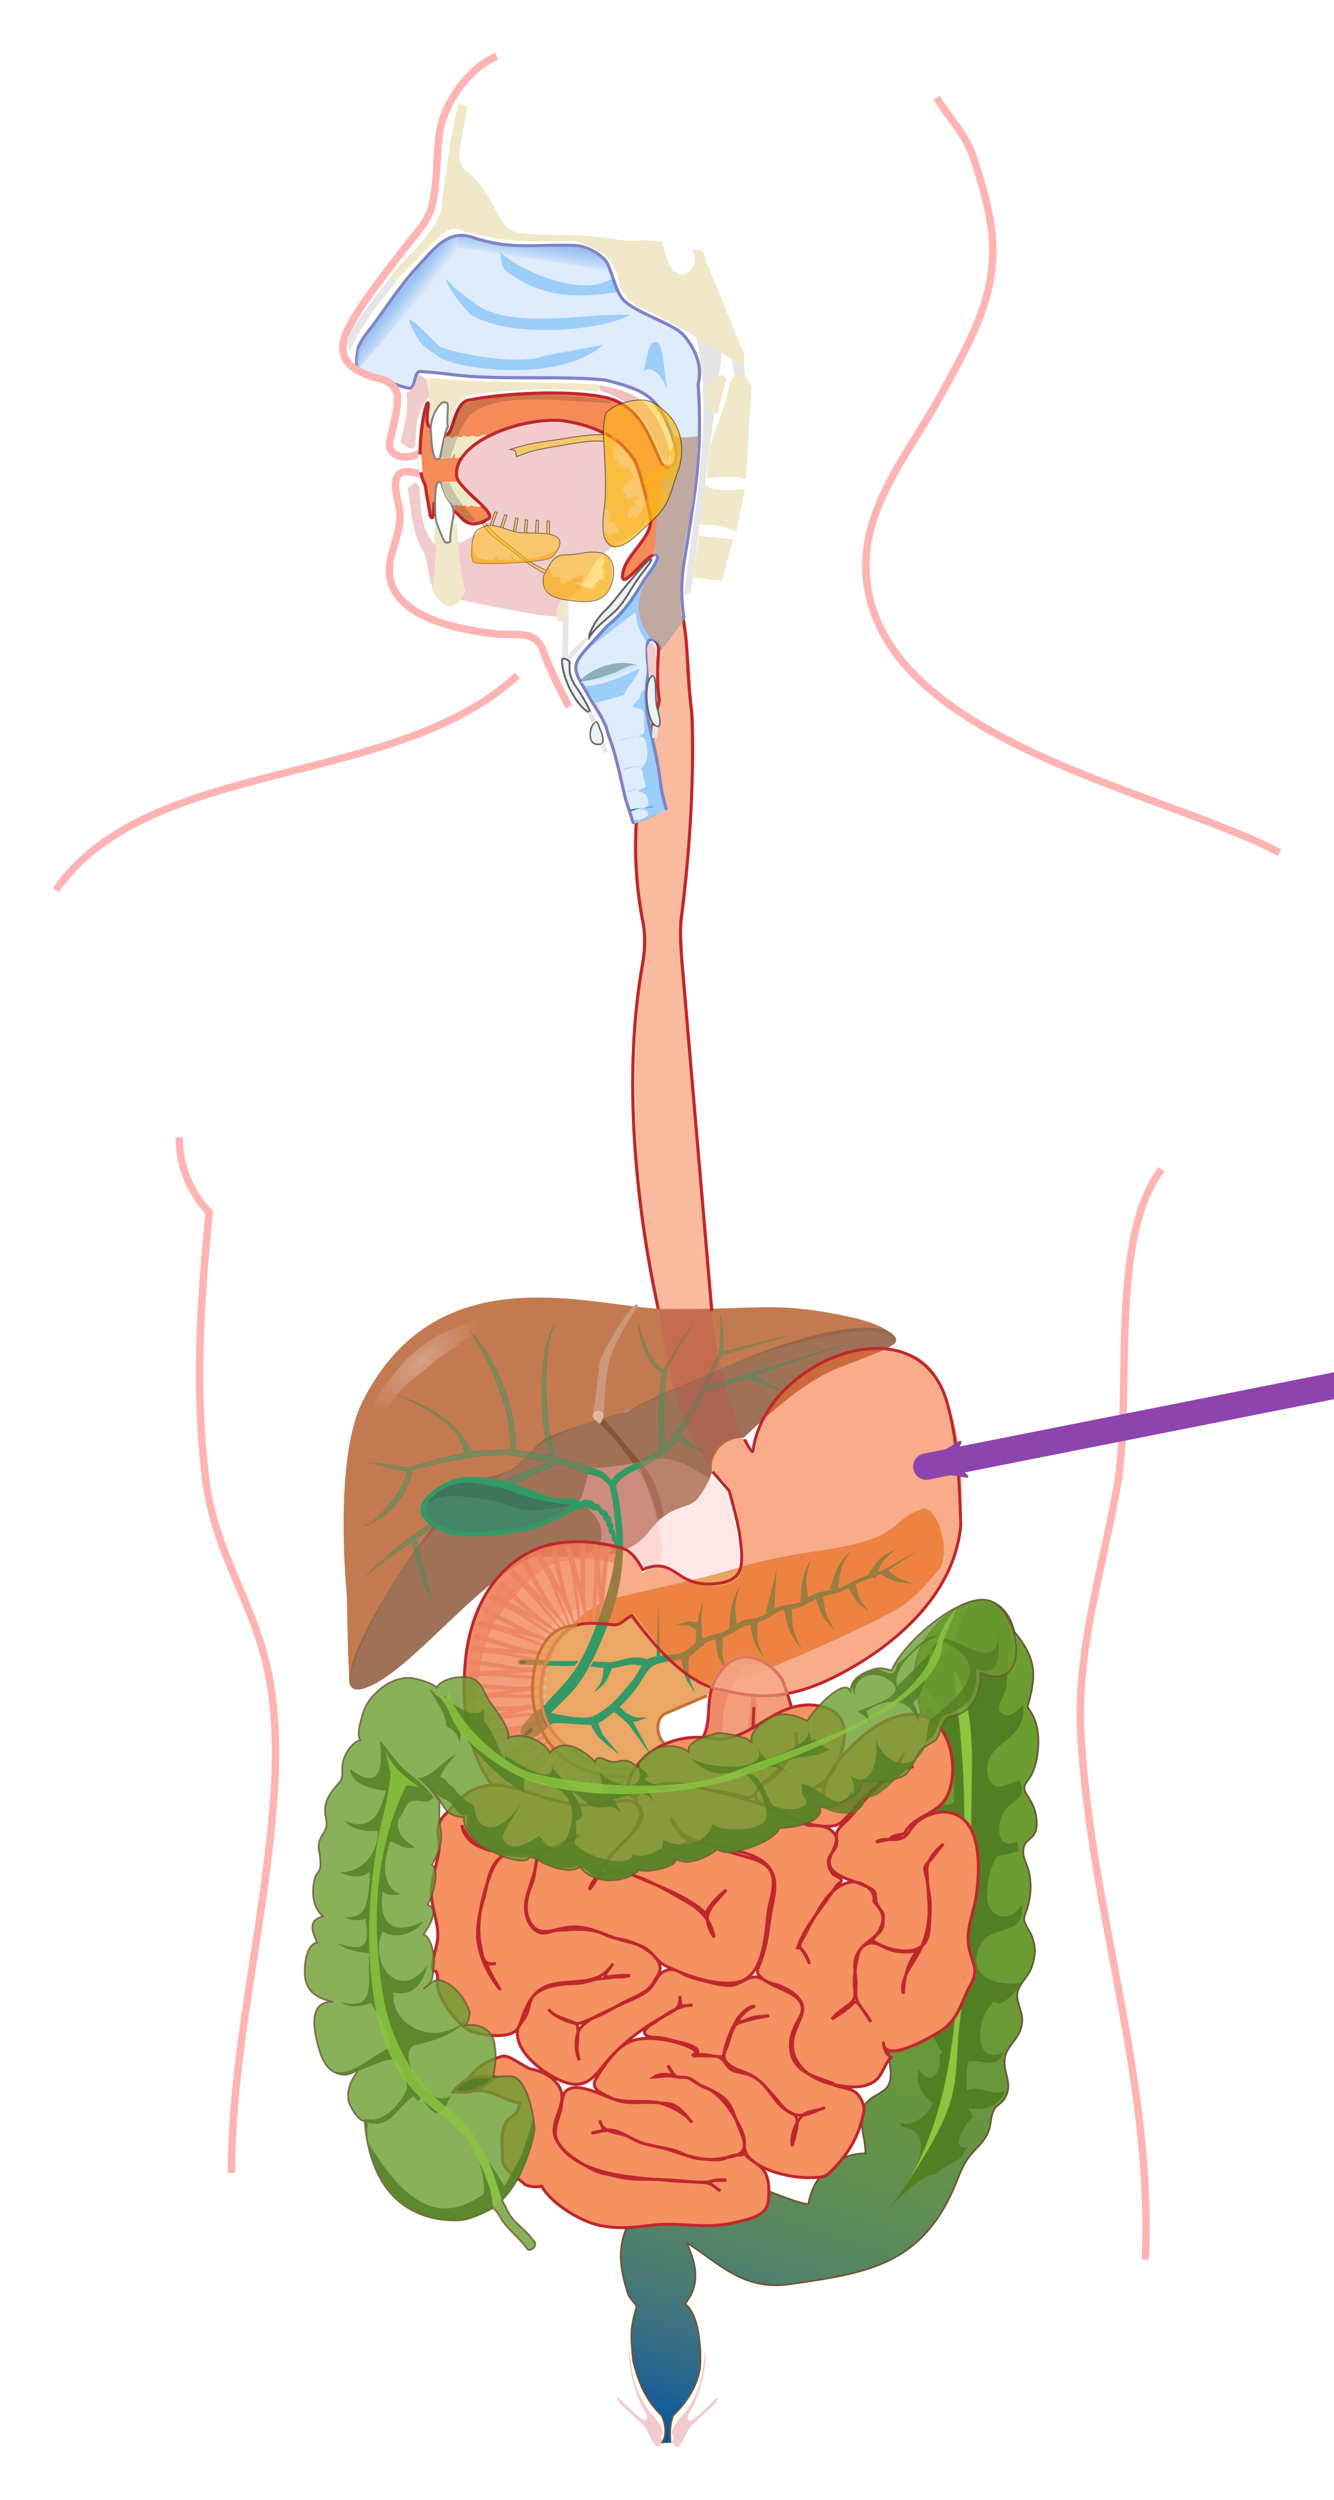 <svg xmlns="http://www.w3.org/2000/svg" xmlns:xlink="http://www.w3.org/1999/xlink" viewBox="0 0 447.486 838.074" height="893.946" width="477.318" xmlns:v="https://vecta.io/nano"><style><![CDATA[.B{fill:none}.C{opacity:.8}.D{opacity:.507}.E{fill:#339967}.F{stroke:#c0272d}.G{opacity:.35}.H{fill:#e6e6e6}.I{fill:#f2cccc}.J{fill:#ffc20e}.K{stroke:#000}.L{stroke-width:1.07}.M{stroke:#ffb4b4}.N{stroke-width:2.5}.O{fill:#537f24}.P{fill:#faa41a}.Q{fill-rule:evenodd}.R{stroke-linejoin:round}.S{stroke-width:.035}.T{fill-opacity:.745}.U{stroke-linecap:round}.V{stroke-width:.642}.W{stroke-width:.576}.X{stroke-width:.319}.Y{stroke-width:.273}]]></style><defs><marker id="A" refX="0" refY="0" orient="auto" overflow="visible"><path transform="scale(-.6)" d="M8.719 4.034L-2.207.016 8.719-4.002c-1.745 2.372-1.735 5.617-6e-7 8.035z" fill="#8e44ad" stroke="#8e44ad" stroke-width=".625" class="Q R"/></marker><linearGradient gradientTransform="matrix(0.948,-0.015,0.015,0.974,-23.196,-6.848)" y1="557.776" x1="452.446" id="B" gradientUnits="userSpaceOnUse" x2="353.138" y2="864.571"><stop offset="0" stop-color="#6c9d31"/><stop offset=".291" stop-color="#6c9c32"/><stop offset=".423" stop-color="#6b9a36"/><stop offset=".523" stop-color="#67963e"/><stop offset=".607" stop-color="#62914a"/><stop offset=".68" stop-color="#5c8b59"/><stop offset=".747" stop-color="#528368"/><stop offset=".808" stop-color="#467977"/><stop offset=".866" stop-color="#356d87"/><stop offset=".917" stop-color="#1c6095"/><stop offset=".961" stop-color="#0054a6"/><stop offset=".97" stop-color="#2e4ba0"/><stop offset=".989" stop-color="#5a3795"/><stop offset="1" stop-color="#662d91"/></linearGradient><linearGradient y2="146.277" x2="469.946" y1="142.288" x1="464.807" id="C" xlink:href="#D"/><linearGradient id="D" gradientUnits="userSpaceOnUse"><stop offset="0" stop-color="#95bff2"/><stop offset="1" stop-color="#86b6f0" stop-opacity="0"/></linearGradient><linearGradient y2="129.75" x2="506.685" y1="123.14" x1="507.715" id="E" xlink:href="#D"/><linearGradient y2="113.269" x2="491.084" y1="108.6" x1="486.738" id="F" xlink:href="#D"/><linearGradient y2="134.343" x2="548.187" y1="127.408" x1="542.935" id="G" xlink:href="#D"/><radialGradient id="H" gradientTransform="matrix(0.406,-0.336,0.132,0.159,551.559,451.488)" cx="124.124" cy="103.948" fx="124.124" fy="103.948" r="45.932" gradientUnits="userSpaceOnUse"><stop offset="0" stop-color="#d6a186"/><stop offset="1" stop-color="#d6a186" stop-opacity="0"/></radialGradient></defs><g transform="translate(-82.623 6.398)"><path d="M300.786 207.891l10.157-10.281c.799 6.318 2.988 13.468 3.309 21.99.783 20.78-.104 53.865-3.367 81.974-.416 3.582-.279 12.249.098 15.847 6.324 60.37 9.552 106.689 9.889 115.754-5.589-.27-10.455.545-16.768-.811-6.449-25.409-11.81-68.671-6.017-115.779.428-3.477 1.235-10.593.572-13.972-8.169-41.633 4.191-88.721 5.397-91.941-.203-1.423-1.927-3.13-3.271-2.783z" fill="#f9bb9d"/><g transform="translate(-391.902 23.798)"><path d="M699.175 408.683c29.501.002 35.241-2.329 56.13 1.687 7.345 1.412 18.025 3.818 19.643 8.784-4.818-5.817-21.408-2.82-45.083 4.471-10.912 3.361-22.037 8.844-44.775 19.114-5.961 2.692-14.542 3.217-27.816 10.313-4.255 2.275-6.713 6.363-10.845 8.77-9.736 5.673-15.282 13.647-20.297 16.413-13.113 7.003-33.274 43.452-34.264 55.889-.829-9.247-.708-20.464-1.028-29.743 0 0-4.562-45.231 5.258-64.721 25.772-51.149 78.673-30.981 103.077-30.979z" fill="#c47a51"/><path d="M658.121 451.639c-4.585 1.649-9.549 13.609-22.658 13.416-5.183-.076-19.413 10.826-16.123 17.005-15.059 19.016-37.142 57.164-23.379 53.925 14.778-3.76 37.66-35.643 57.012-44.023 9.494-1.597 29.571 3.606 38.951-8.384 8.374-10.704 13.098-7.004 16.824-11.702 1.904-2.4 3.916-5.917 4.716-8.903-1.084-4.37 3.138-11.559 10.483-11.15 10.559-10.128 21.658-19.529 32.228-23.63 17.336-6.725 20.821-7.745 18.202-10.737-4.678-5.343-25.795-2.81-56.277 10.398-8.21 3.558-26.144 10.89-33.362 15.154l-3.356.926c-10.203 2.857-18.568 5.605-23.261 7.704z" opacity=".912" fill="#966548"/><path d="M688.575 407.374s-.515-1.014-2.085.814c-3.318 3.865-8.776 12.84-10.59 17.622-.548 1.445-1.327 12.386-2.67 18.978 1.905 2.072 2.324 2.338 2.324 2.338l1.393-1.844s.234.113-.037-.967c.467-4.213.723-13.403 1.985-18.276 1.83-7.066 9.679-18.666 9.679-18.666z" fill="#cc987b"/><path d="M673.138 444.331l1.366-.108 1.811 1.574c.217.83.351 1.235.183 1.996l-1.976-1.833z" opacity=".713" fill="#ddbaa6"/><path d="M677.085 445.323l13.606 16.216c5.178 6.269 6.455 16.496 6.455 16.496l-1.955.978s-2.087-10.547-6.534-16.288c-3.473-4.483-8.158-11.633-12.992-15.542.572-.588 1.421-1.859 1.421-1.859z" fill="#8a5537"/><ellipse cx="675.21" cy="444.396" rx="1.792" ry="1.63" fill="#ddbaa6"/><g fill="#faa"><path d="M688.372 460.016c10.845-3.796 17.381 1.472 23.669 5.133 0 0 2.249.024 5.95 4.71 2.152 8.744 6.882 22.032 3.013 27.717-2.538 3.729-8.895 2.49-13.382 2.021-3.915-.409-11.265-4.139-11.265-4.139 1.943-7.783-2.663-23.016-7.985-35.442z" opacity=".279"/><path d="M668.858 473.134c2.43-5.68 2.577-8.084 3.33-11.53 3.382.483 5.764.169 16.283-1.48 5.355 13.361 9.65 27.198 7.786 34.014-1.906-.392-3.185 1.328-5.277 1.092-4.045-4.986-9.644-8.283-15.277-8.082 1.852-4.785-.724-9.843-6.844-14.014z" opacity=".471"/></g><g stroke="#201b17" class="S"><path d="M661.795 519.63c7.169-8.172 11.662-12.222 19.671-14.226 8.598-2.151 29.248-6.405 40.304-9.897 21.256-6.377 32.226-5 46.308-10.124 6.935-2.523 9.487-8.271 16.522-9.832 5.609 1.025 8.997 16.77 4.179 21.111-2.024 2.468-7.676 9.026-12.091 11.717-15.027 9.161-58.913 26.785-76.951 34.349-5.849 2.22-4.893 7.559-2.213 11.293 1.683 2.345 5.318 1.04 4.787 5.238-1.981 1.79-11.288 3.971-23.483 2.6-4.875-.548-8.899-3.261-12.708-6.262-3.267-2.574-6.151-5.195-7.878-9.021-4.452-9.862-1.586-21.089 3.553-26.947z" opacity=".9" fill="#e89e55"/><path d="M688.373 460.147l7.374-4.089c-.117-8.385-.655-17.681.898-25.927-4.529-3.257-7.054-8.102-8.184-17.406 1.207 5.183 3.913 13.283 8.617 16.42 1.998-3.106 6.311-12.041 9.955-15.057-2.896 3.607-6.88 11.043-8.553 14.325-1.475 8.529-1.623 17.669-.878 26.199 5.068-5.846 8.571-13.441 12.767-19.868 2.845-6.256 1.748-5.494 5.5-11.362.346-3.742.473-8.555.29-12.465 1.007 4.144 1.067 8.447.81 11.923-.209.343 21.257-5.425 21.053-5.08-.237.401-21.166 6.018-21.397 6.421-2.999 5.248-2.424 4.527-4.44 10.169l45.644-13.823-30.331 10.296 10.336 5.847-12.678-4.903-14.1 4.774c-.554 1.457-6.786 11.593-8.493 14.484 1.577 1.576 8.481 5.246 8.093 5.418-.356.157-7.252-2.582-8.799-3.963-4.481 5.465-8.774 7.262-12.542 9.432zm-16.567 1.263c-1.836-.858-6.38-2.229-10.9-3.115-4.509-12.101-3.928-41.612.197-44.718-5.126 3.469-6.874 31.579-1.884 44.288-3.167-.664-7.609-1.293-11.749-2.236.898-11.261-6.68-32.326-15.661-39.691 6.554 7.939 14.866 28.4 13.904 39.745l-13.073.57c-5.336-11.023-15.094-15.214-25.12-18.988 10.868 4.934 21.05 10.203 22.769 19.618-7.395 1.347-12.859 3.207-18.962 4.904-5.971-.759-7.418-1.411-13.949-1.806 6.812 1.22 6.489 1.961 13.554 3.06-.054 6.317-12.984 19.634-14.433 18.168 8.218-1.831 15.73-11.589 16.128-18.633 7.514-1.969 14.7-3.542 22.405-4.554l9.382-.592 14.889 2.47c-21.221 6.927-49.405 24.027-62.754 39.131 5.465-5.384 12.752-10.078 16.098-12.251.182.469 3.632 15.374 6.681 19.022.227.049-5.216-16.729-4.695-20.435 16.012-11.307 35.105-19.695 47.006-24.649 4.283.829 6.675 2.13 9.865 3.232z" opacity=".5" class="E"/></g><path d="M644.491 474.592c-4.423-1.624-10.585-2.715-17.571-3.111-3.244-.184-4.891.285-8.146 2.321-.534.334-.813.089-.831.089-.059 0-.268-.059.119-.583 2.992-4.064 8.035-6.857 13.194-6.714 2.663.074 6.767-.217 11.464 1.141 5.158 1.492 7.108 2.312 17.517 5.659 1.936.599 6.658.781 5.724 1.197-.012.013-3.549.52-4.972.774-2.463.439-5.25.821-6.641.849-3.706.073-6.34-.357-9.856-1.622z" fill="#3e765c"/><path d="M632.742 484.089c-5.454-.287-11.088-2.546-12.61-3.62-1.042-.735-2.13-1.906-2.302-2.974-.189-1.173-.687-2.456.098-3.276 2.006-2.096 5.368-2.984 7.754-2.997 1.733-.009 5.778.378 8.615.801 4.156.62 6.835.995 10.632 2.331 2.828.995 5.484 1.869 9.131 1.729 5.105-.593 10.243-.937 12.259-1.715-2.269 2.033-5.214 3.596-7.686 4.788-4.118 1.895-8.717 2.975-12.079 3.467-4.26.623-13.813 1.464-13.813 1.464h0z" fill="#468566"/><g class="E"><path d="M657.577 526.645c4.861-.098 6.354.035 11.02-.044l-1.354 1.603c-4.661.247-5.136-.108-9.704-.004zm15.964.081l5.667.284c2.601-.162 5.058-1.402 7.659-1.571 2.775-.181 4.735.604 4.735.604l-1.561 2.035c-2.823.194-.767-.259-3.422-.287-1.753-.018-4.736 1.129-7.326 1.259-2.076.104-4.68-.469-6.735-.533zm34.284 10.696l-.024-.051-.064-.135h0l-.225-.487-.699-1.608c-.52-1.261-1.039-2.519-1.235-3.769-.233-1.397-.13-2.843-.051-4.351l.23-2.737-1.499.003.22-0-1.499.003.326 2.797s0 0.0 0.0 0c.206 1.51.439 3.116 1.005 4.633v0c.522 1.366 1.3 2.528 2.063 3.658l1.011 1.447.318.434.089.119.034.045zm11.376-6.293l-.024-.051-.064-.135-.225-.487h0l-.699-1.608h0 0 0c-.52-1.261-1.039-2.519-1.235-3.769h0 0c-.233-1.397-.13-2.843-.051-4.351l.23-2.737-1.497.003.217-0-1.497.003.326 2.797c.206 1.51.439 3.116 1.005 4.633v0c.522 1.366 1.3 2.528 2.063 3.658l1.011 1.447.318.434.089.119.034.045zm11.733-5.377l-.024-.051-.064-.135-.225-.487h0 0l-.699-1.608c-.52-1.261-1.039-2.519-1.235-3.769h0 0c-.233-1.4-.13-2.85-.051-4.365h0 0 0l.148-1.911v-0l.058-.579.017-.154h0l-1.374-.076-.009-0.0.002 0c-.003-0-.006-0-.009 0l-1.376.046.015.174.061.61.244 1.983h0c.206 1.503.439 3.105 1.005 4.619.522 1.366 1.3 2.528 2.063 3.658h0 0l1.011 1.447.318.434.089.119.034.045zm12.72-2.709l-1.251-2.523c-.661-1.413-1.315-2.824-1.661-4.259-.409-1.648-.493-3.37-.602-5.142l-.121-3.237-1.524.171.288-.032-1.524.171.687 3.224c.402 1.739.829 3.558 1.574 5.266.664 1.504 1.57 2.81 2.466 4.087l1.669 2.275zm11.219-6.519l-.03-.043-.079-.114-.283-.413h0 0 0l-.897-1.373h0c-.688-1.097-1.369-2.194-1.769-3.334h0 0c-.482-1.335-.676-2.769-.907-4.255h0l-.351-2.741-1.437.318.162-.036-1.437.319.922 2.668h0c.519 1.419 1.071 2.92 1.899 4.285.725 1.179 1.639 2.14 2.54 3.073l1.166 1.168.362.347.101.095.038.036zm11.369-6.487l-1.361-1.493c-.726-.845-1.443-1.688-1.885-2.599h0 0c-.537-1.066-.809-2.264-1.132-3.518l-.368-1.609h0l-.101-.493h0l-.025-.132h0l-1.322.372-.01.003.001-0-.01.003-1.289.474.064.139.228.482.774 1.546h0 0c.592 1.144 1.236 2.379 2.128 3.445.79.927 1.72 1.601 2.628 2.247l1.681 1.132zm14.515-9.3l-2.314-.906c-1.165-.475-2.331-.924-3.323-1.532-.78-.473-1.465-1.115-2.164-1.801l-.759-.797h0l-.206-.234h0l-.724.671-.283.262c-.002.002-.003.003-.005.005l0-.001-.004.005-.227.311-.581.797.316.214 1.042.646c.905.535 1.894 1.05 2.963 1.378h0 0c1.29.38 2.557.525 3.796.687l2.472.294zm-5.435-11.71l-.05.023-.133.062-.476.227-1.539.777h0 0c-1.157.607-2.35 1.229-3.409 2.175-1.106 1.01-1.946 2.257-2.704 3.425l-1.336 2.164 1.339.614-.153-.07 1.339.613.818-2.32h0 0c.504-1.27.961-2.49 1.702-3.511h0 0 0c.69-.977 1.694-1.812 2.695-2.656l1.33-1.078v-0l.417-.322.117-.089.044-.033zm-15.425.566l-1.668 1.855c-.909 1.059-1.827 2.15-2.541 3.446h0 0c-.832 1.525-1.377 3.178-1.896 4.749l-.666 2.098-.193.647h0l-.053.183.969.233.371.089.006.001-.001-0.0.006.001.378.052.987.137.016-.175.066-.648.253-2.122h0c.228-1.646.421-3.24.91-4.742.397-1.25 1.077-2.463 1.768-3.674l1.287-2.13zm-49.582 16.485l-1.634 6.283c-.447 1.932-.585 3.922-.718 5.844h-0l-.19 3.554 1.426-.064-.077.003 1.426-.064-.43-3.485c-.197-1.903-.409-3.76-.309-5.613l.506-6.459zm12.433-4.796l-.027.051-.071.138h0l-.254.5h0 0l-.805 1.664c-.616 1.321-1.233 2.669-1.608 4.157-.424 1.716-.551 3.482-.669 5.17l-.168 3.136 1.565-.077-.356.018 1.565-.077-.399-3.062c-.18-1.677-.377-3.3-.274-4.909.079-1.377.434-2.786.796-4.196l.486-1.774.158-.537.045-.148.017-.055zm12.324-5.543l-1.631 6.328-1.96 8.231 1.518.21-.285-.039 1.518.21.405-8.43.434-6.509zm11.526-3.407l-.027.051-.071.138-.254.5h-0l-.805 1.664c-.616 1.321-1.233 2.669-1.608 4.157h0c-.425 1.714-.551 3.476-.669 5.16l-.13 2.219-.028.68-.006.192h0l.997-.009.381-.004.006-0h-0l.006-.001.379-.041.991-.108-.027-.175-.093-.65-.269-2.144h0c-.18-1.682-.377-3.308-.274-4.919.079-1.377.434-2.786.796-4.196l.486-1.774.158-.537.045-.148.017-.055zm-53.352 66.491l-5.878-10.996c-.955-1.777-2.313-3.266-3.632-4.627l-2.389-2.332-.908 1.104.051-.062-.907 1.104 2.591 1.944c1.433 1.17 2.82 2.306 3.813 3.72l7.258 10.146zm-10.759-.569l-4.968-5.989c-.939-1.048-1.487-2.406-1.976-3.817l-.633-2.374-1.366.448.096-.031-1.366.448 1.134 2.378c.775 1.447 1.763 2.905 3.114 3.983l5.965 4.955z"/><path d="M701.042 514.547l.046 0.0.119.001.423.005 1.337.033h0 0 0c.915.033 1.82.022 2.572.236.625.164 1.196.594 1.873 1.025l1.175.865.669-1.251-.029.054.668-1.252-1.494-.48c-.801-.242-1.753-.489-2.745-.451-1.029.074-1.91.38-2.768.639l-1.286.396-.403.13-.113.037-.044.014zm-27.358 22.659l.036-.027.094-.071.334-.255h0 0l1.056-.833c.732-.588 1.506-1.175 2.162-1.997h0 0 0c.733-.947 1.198-2.047 1.62-3.015h0v-0l.589-1.392h0l.174-.438h0l.049-.128h0l-1.322-.361-.013-.003.002 0-.014-.003-1.344-.268-.01.118h0l-.045.44v0h0l-.177 1.421c-.173 1.077-.264 2.075-.631 2.952-.31.781-.879 1.534-1.426 2.312l-.784 1.083-.251.336-.071.094-.027.036zm18.016 8.419l-.035-.001-.087-.002-.31-.009h0l-1.001-.029h0 0l-2.229-.066c-.669-.031-1.31-.436-2.095-.793h0 0l-.944-.526-.272-.169h0v0l-.452.87-.178.342c-.001.002-.002.004-.003.006l0-.001c-.001.002-.001.004-.002.006l-.106.371-.267.943.388.078 1.209.187c.842.126 1.897.238 2.908-.039v-0l2.117-.71h0l.949-.319.294-.099.083-.028.033-.011z"/></g><path d="M610.758 425.536c6.392-6.147 11.293-8.571 15.969-10.429 13.188-5.497 15.261-4.737 13.801-2.072-1.302 2.377-10.955 5.293-12.498 7.612-6.692 4.672-9.648 7.091-16.887 13.109-5.218 4.338-9.939 15.124-12.119 11.986-.298-6.409 6.15-13.797 11.733-20.206z" fill="url(#H)"/><path d="M679.886 487.363l-5.484 21.697c-23.385-3.782-27.993 35.607-7.22 48.721 16.133 8.13 33.408 6.13 39.548-1.07 7.757-9.095 3.327-26.403 14.971-30.142 6.056 4.38 21.097-10.178 20.283 44.02l-2.7 25.881c-6.339-3.087-10.817-4.384-16.345-7.247l4.716-35.373c-2.834 25.232-16.177 37.644-47.812 35.57-6.141-.403-16.41-3.203-23.858-7.152-6.024-3.194-10.051-6.818-15.855-13.757-13.265-15.856-13.621-38.333 1.239-67.167z" opacity=".821" fill="#f4d7d7"/><path d="M677.54 514.074l-1.472-.098-1.037-12.196-.149-1.411-.894 13.464-.91-.036.834-16.39-.371-9.932 1.527.04.445 4.544.639 9.226 1.703-13.61.966.056c-.428 5.611-.97 11.213-1.563 16.811.046 3.177.127 6.354.281 9.534zm-5.861-.23l-.388.011-.404.028c-.729-4.459-1.709-8.906-2.973-13.293l1.475 13.432-.706.092c-.854-5.405-1.611-10.829-2.273-16.268-.703-3.241-1.457-6.471-2.266-9.688.571-.105 1.14-.197 1.707-.277 1.385 4.422 2.533 8.9 3.465 13.406-.136-4.576-.169-9.156-.105-13.734l.848-.038.796-.031c-.113 4.81-.156 9.62-.123 14.428l.024 2.46.155 1.378c.297 2.695.552 5.393.767 8.094zm-4.071.518c-.21.045-.414.093-.611.145-1.622-4.213-3.564-8.308-5.862-12.236l4.763 12.602c-.151.063-.295.129-.433.199l-.046.017-1.615-3.589c-1.679-3.805-3.288-7.637-4.827-11.496-1.25-2.432-2.545-4.844-3.885-7.236l-.857-1.506.128-.062c.541-.243 1.082-.473 1.624-.69 2.511 3.903 4.728 7.947 6.671 12.101-1.191-4.405-2.249-8.851-3.178-13.333.581-.177 1.16-.341 1.738-.491 1.033 5.538 2.2 11.043 3.508 16.509 1.037 2.997 1.997 6.019 2.883 9.063zm-2.864 1.108c-.141.078-.282.162-.421.252-2.741-3.571-5.831-6.89-9.22-9.928 2.743 3.556 5.542 7.069 8.395 10.538-.135.112-.268.23-.4.352-3.677-4.044-7.26-8.173-10.745-12.384-2.343-2.337-4.738-4.627-7.183-6.867.464-.43.94-.85 1.428-1.257 3.593 2.938 6.956 6.105 10.058 9.482-2.463-3.841-4.795-7.77-6.989-11.784.534-.359 1.08-.706 1.637-1.04 2.548 5.017 5.253 9.946 8.107 14.782 1.861 2.563 3.64 5.182 5.334 7.855zm-2.235 1.888c-.124.135-.245.274-.364.416-3.695-2.594-7.63-4.875-11.757-6.815l11.081 7.704c-.087.125-.171.251-.253.379l-.072.1-5.822-3.627-7.998-5.204-5.564-2.911-3.266-1.641.131-.235c.27-.457.551-.909.841-1.353 4.279 1.798 8.413 3.873 12.374 6.208-3.481-2.967-6.869-6.05-10.158-9.243.396-.487.804-.964 1.226-1.431 3.939 4.03 7.992 7.944 12.153 11.735 2.542 1.902 5.026 3.876 7.449 5.919zm-1.905 2.758c-.112.203-.219.412-.322.628-4.252-1.471-8.61-2.656-13.049-3.582l12.482 4.95c-.087.24-.169.485-.249.737l-15.344-5.65-9.566-2.576c.176-.518.361-1.037.555-1.556 4.528.86 8.994 1.917 13.383 3.188-4.082-2.003-8.118-4.104-12.106-6.306.232-.52.473-1.04.725-1.559 4.865 2.797 9.785 5.478 14.759 8.048 2.937 1.161 5.848 2.387 8.731 3.68zm-1.447 4.03l-.196.819c-4.483-.577-9.022-.932-13.593-1.094l13.249 2.817-.152.901-16.183-3.177-9.933-1.056.273-1.513c4.639.149 9.256.444 13.837.903-4.409-1.243-8.794-2.562-13.152-3.96l.415-1.542c5.339 1.765 10.711 3.44 16.113 5.027 3.122.574 6.23 1.198 9.321 1.875zm-.86 4.986l-.125.961c-4.565.089-9.136.337-13.69.713l13.461 1.268-.081.756-.015.276-9.389-.797-6.966-.628-4.598-.013c-1.779-.003-3.559-.002-5.339.004l.018-.299.038-1.109c4.592-.338 9.203-.581 13.818-.711l-13.616-2.189.158-1.476 16.763 2.725 9.562.518zm-.474 5.739l-.036 1.055c-4.519.505-9.035 1.108-13.54 1.829l13.504.241.002 1.014-16.422-.156-9.913.766-.031-1.428c4.56-.681 9.13-1.263 13.705-1.757l-13.695-1.059.037-1.387 16.862 1.231 9.528-.349zm.024 5.771l.046.974c-4.451.878-8.879 1.898-13.275 3.081l13.425-1.181.106.925-16.307 1.664-9.749 1.869-.191-1.493c4.45-1.191 8.926-2.247 13.423-3.179l-13.711.225-.102-1.46 16.884-.259 9.451-1.167zm.583 5.274l.108.578.061.291c-4.306 1.381-8.575 2.962-12.768 4.767l13.146-3.13.206.779-15.893 4.172-9.361 3.378c-.161-.525-.312-1.05-.452-1.573 4.228-1.884 8.524-3.581 12.864-5.107-4.516.744-9.046 1.404-13.585 1.986l-.099-.524-.182-1.003 16.721-2.321 9.233-2.293zm1.175 4.48c.079.237.16.468.244.693-4.017 2.08-7.909 4.412-11.636 7.022l12.181-5.745c.097.2.198.393.303.579-4.811 2.589-9.671 5.082-14.579 7.48-2.823 1.722-5.618 3.496-8.382 5.323-.289-.523-.566-1.047-.832-1.573 3.709-2.762 7.557-5.294 11.518-7.611-4.28 1.588-8.606 3.071-12.971 4.451-.22-.527-.428-1.055-.626-1.582 5.396-1.626 10.753-3.359 16.067-5.203 2.878-1.338 5.783-2.615 8.713-3.834zm1.661 3.379c.105.167.216.332.332.495-3.418 2.948-6.605 6.183-9.539 9.669l10.299-8.707c.136.157.278.311.423.463-3.974 3.757-8.024 7.434-12.147 11.029-2.282 2.4-4.521 4.844-6.716 7.331-.42-.431-.832-.872-1.234-1.324 2.862-3.647 5.927-7.102 9.183-10.341-3.747 2.615-7.575 5.121-11.48 7.511-.364-.491-.717-.992-1.06-1.502 4.874-2.827 9.665-5.783 14.37-8.865 2.472-1.989 4.996-3.909 7.57-5.759zm2.304 2.609c.158.144.32.285.485.423-1.257 1.849-2.447 3.747-3.568 5.69-1.142 1.99-2.213 4.023-3.217 6.094l7.862-10.948c.198.14.406.279.622.417-2.996 4.57-6.062 9.094-9.201 13.569l-4.811 8.688c-.471-.296-.943-.603-1.415-.921 1.614-3.529 3.364-6.983 5.265-10.344l1.105-1.914c-2.969 3.476-6.039 6.873-9.205 10.185-.466-.374-.924-.759-1.373-1.154 3.977-3.992 7.851-8.082 11.619-12.264 1.882-2.557 3.826-5.065 5.832-7.521zm3.345 2.299l.751.405c-1.63 4.225-3.058 8.549-4.328 12.93l5.96-12.117.876.414-7.073 14.811-3.486 9.305-1.351-.59c1.293-4.429 2.7-8.822 4.248-13.153-2.267 3.975-4.598 7.914-6.998 11.812l-1.395-.754c2.994-4.768 5.907-9.587 8.742-14.452 1.305-2.895 2.655-5.767 4.053-8.611zm4.536 2.131c.259.105.522.205.788.302-1.012 4.407-1.807 8.871-2.4 13.382l4.037-12.849.848.233-4.636 15.719-1.957 9.731-1.501-.411c.573-4.576 1.303-9.117 2.199-13.614-1.656 4.251-3.388 8.475-5.199 12.669l-1.498-.534c2.272-5.146 4.455-10.325 6.554-15.535.872-3.047 1.793-6.078 2.765-9.094zm4.719 1.351l.892.179c-.32 4.518-.456 9.067-.421 13.632l2.253-13.33.937.125-2.526 16.256-.664 9.941-1.487-.199c-.03-4.626.072-9.24.314-13.833l-3.3 13.326-1.498-.308 4.147-16.37 1.351-9.421zm5.236.721l.969.084c.257 4.544.666 9.09 1.213 13.625l.757-13.499.999.044-.765 16.412.4 9.938c-.48 0-.961-.004-1.445-.014-.52-4.585-.933-9.181-1.231-13.78l-1.685 13.657-1.47-.108 2.097-16.809.161-9.549zm5.557.214l.966-.024c.72 4.481 1.592 8.951 2.619 13.399l-.697-13.498.956-.075 1.049 16.407 1.5 9.842-1.48.133c-1.024-4.506-1.924-9.03-2.7-13.566l-.256 13.734-1.475.037.344-16.897-.826-9.491zm5.398-.418l.941-.122c1.225 4.375 2.609 8.714 4.155 13.005l-2.294-13.305.919-.178 3.013 16.137 2.673 9.574-1.471.319c-1.56-4.343-2.989-8.724-4.289-13.138l1.338 13.675-1.478.22-1.598-16.84-1.907-9.345zm5.197-.991l.893-.229c1.746 4.182 3.658 8.303 5.738 12.35l-3.985-12.867.859-.289 5.091 15.569 3.9 9.121-1.44.513c-2.114-4.092-4.092-8.244-5.936-12.447l3.035 13.369-1.459.41-3.66-16.478-3.036-9.02zm4.869-1.609l.823-.343c2.283 3.902 4.739 7.717 7.369 11.433l-5.768-12.184c.262-.132.521-.268.777-.408l7.285 14.704 5.182 8.482-1.387.715c-2.688-3.754-5.234-7.588-7.64-11.495 1.68 4.244 3.291 8.517 4.833 12.816l-1.418.608-5.844-15.811-4.213-8.517z" fill="#e9afaf"/><path d="M680.514 493.824c-4.569-1.497-19-3.617-27.722 4.992-16.782 16.565-18.292 24.236-19.097 57.027-1.297-6.489-3.572-11.267-3.144-20.775-1.153-18.125 8.394-57.221 50.703-46.11z" fill="#e6a5a5" class="T"/><path d="M725.294 565.863c1.661-3.763 5.039-29.184 1.429-28.926-.868 2.458.649 13.189-7.067 32.387-2.576 6.409-2.677 4.24-6.049 8.882-7.385 7.658-33.451 11.829-30.821 11.525 0 0 35.67 2.525 42.509-23.868z" fill="#e9afaf"/><path d="M725.577 526.146c-2.371-1.607-9.207 2.557-11.684 9.201-2.196 5.708-1.044 13.534-3.915 18.372-2.282 3.845-9.341 7.463-12.918 7.869-20.4 2.312-18.738 2.658-36.787-8.729 3.885 8.341 10.385 12.57 12.938 13.271 11.864 3.254 24.453 5.236 35.068-1.895 5.736-3.853 8.568-8.978 8.779-18.381.144-6.434 3.957-13.874 8.52-19.708z" fill="#e6a5a5" class="T"/><path d="M650.371 547.53c1.933-2.083 3.246-4.25 5.421-4.735l2.169 6.365c-2.765 2.047-3.476 3.528-6.702 3.353-2.224.344-2.99-2.396-.888-4.983z" opacity=".736" class="E"/><ellipse transform="matrix(.846 -.533 0 1 0 0)" cx="770.554" cy="961.013" rx="1.635" ry=".863" fill="#246c49"/><path d="M649.076 525.997l9.506.634-.403 1.498c-3.169-.315-5.819-.113-9.045-.288-1.302-.059-1.175-1.719-.058-1.844z" opacity=".736" class="E"/><ellipse cx="649.934" cy="526.99" rx="1.095" ry=".519" fill="#246c49"/><g class="E"><path d="M676.003 462.894c1.676.734 2.516 1.862 3.717 3.137 1.164-2.428 5.365-4.689 8.889-6.07.489.942.604 1.11.882 1.846-2.949 1.255-7.561 3.605-8.31 6.135.648 3.182 1.189 5.296 1.744 10.327 1.586 14.36.062 25.151-5.888 39.66-3.422 8.343-6.261 13.484-8.859 16.851-2.684 3.48-6.461 6.831-8.878 9.204 0 0 10.841 2.689 14.152 1.152 5.366-2.489 8.629-6.424 13.303-12.113 2.142-2.607 2.489-5.143 4.926-6.996 1.997-1.518 9.394-1.344 11.649-2.189 2.624-1.36 4.035-3.285 7.27-4.946 1.802-.925 4.119-1.138 6.286-1.991 1.62-.638 4.56-2.863 6.369-3.667 1.929-.858 4.323-.682 6.551-1.591 1.916-.781 3.625-2.395 5.794-3.213 2.362-.89 4.814-.661 7.037-1.447 1.735-.614 3.999-2.505 5.654-3.073 3.197-1.098 5.025-.821 7.943-1.832 2.296-.796 4.918-2.64 7.056-3.443 2.171-.815 4.423-1.2 6.447-2.113 4.476-2.02 8.469-4.72 12.49-6.9-3.431 2.403-7.782 5.525-12.108 7.762-2.105 1.088-4.267 1.656-6.194 2.426-2.539 1.015-4.554 2.546-7.243 3.527-2.719.992-5.382 1.19-8.251 2.423-1.687.725-3.446 2.04-5.329 2.779-2.16.848-4.655.377-7.014 1.381-1.952.831-3.482 2.257-5.674 3.154-2.016.825-4.679 1.278-6.802 2.185-1.685.72-4.277 2.673-6.054 3.267-1.98.662-3.878.785-5.731 1.759-2.405 1.264-3.852 3.432-6.063 4.894-1.966 1.251-10.068 1.33-12.517 3.337-2.357 1.932-3.291 4.576-5.339 7.284-5.564 7.357-11.673 11.214-13.091 11.882-2.351 1.107-13.428-.978-15.102.02-1.963 1.171-.129.439-1.908 1.127-1.339-2.433-1.882-4.569-2.271-5.905 1.467-1.22 2.307-2.293 3.803-3.899 6.553-7.033 9.516-9.866 14.528-22.627 3.468-8.829 5.705-16.658 6.606-22.262.159-.987.706-4.239.776-5.863-.371-.233-.756-.453-.579-1.555-.693-.028-1.355-1.604-.866-2.511-1.033.098-1.364-1.329-1.086-2.343-.712-.144-1.032-1.251-.825-2.116-1.082-.19-1.229-.944-1.126-1.825-1.292-.015-1.279-1.66-2.059-1.962-.731.78-2.97-.818-3.787-1.04-.805.281-1.283 1.238-2.774.828-2.108.976-5.176 2.759-10.662 5.123-5.353 2.307-6.595 2.016-13.82 3.311-3.798.681-15.37 1.21-19.231-.346-6.974-2.81-9.597-5.869-8.71-9.091 1.292-4.691 9-9.122 13.833-9.68 9.539-1.101 20.624 3.053 27.836 5.912 2.855 1.254 5.888 1.493 8.854 1.058.835-.624 1.659.688 3.173 1.119 1.027-.784 2.25-.831 2.934-.3.494-.602 1.371.472 1.981 1.2 1.234-.513 1.741 1.039 2.109 1.808 1.04-.307 2.234 1.024 2.159 1.879.887.157 1.331 1.669.951 2.234.702.435.992 1.771.537 2.383.556.223 1.086 1.77.92 2.158.267.346.191.663.293.918.028-.763-1.07-12.094-1.637-14.36-.235-.938-.443-2.514-.823-3.354-.995-.924-2.192-2.359-3.366-2.734-1.548-.494-2.353-.74-3.9-1.129.131-1.196-.096-1.485.397-2.416 2.575.757 1.568.369 4.029 1.447zm-19.562 16.781c3.896-1.512 7.751-2.723 9.683-5.378-4.871-.753-11.922-1.243-19.777-4.554-3.068-1.293-11.756-3.022-15.994-2.946-5.111.091-11.721 3.835-12.515 7.77-.865 4.287 2.007 6.074 7.694 7.757 7.407 2.192 12.681.482 17.756.193 6.755-.385 9.894-1.577 13.153-2.841z"/><path d="M695.366 507.579l.634 18.436h-1.267z"/></g><path d="M796.235 483.137c-1.746 15.472-9.885 25.739-19.254 33.303-21.196 17.112-30.954 18.668-40.66 21.898-5.319 1.77-19.049-2.401-24.76-4.249-4.961-1.605-11.861-6.765-14.354-10.267-3.309-4.648-5.836-7.287-10.294-13.477-3.279 3.564-5.036 4.478-9.93 3.006-5.218-.027-12.617 1.328-15.649 6.062-3.676 5.739-12.257 27.317 8.972 39.978 5.314 3.169 26.444 7.42 37.556-3.226 6.387-6.119 4.459-17.299 5.723-20.382 2.66.159 11.471 3.602 24.563 2.39 3.239 6.92 5.202 12.282 3.969 30.121-1.229 17.789.427 18.673-2.346 28.762-3.107.484-7.36-1.798-17.035-7.214 1.553-5.95.607-13.405 3.952-31.854-.242 12.741-6.394 23.421-18.4 28.053-12.218 4.713-31.295 6.472-47.477-.689-10.227-4.526-18.803-12.599-24.196-23.206-11.862-23.332-6.63-49.233 5.15-63.737 8.937-11.003 25.719-13.458 38.323-9.945 5.274.714 9.139 4.864 9.912 8.797 1.461-1.893 5.6-2.796 8.831-.939 4.564 2.623 9.988 6.232 18.109 4.853 6.57-1.116 7.339-4.624 6.417-15.106-.396-4.502-2.47-10.99-4.019-16.45-.418-1.472-2.08-3.418-5.652-6.636-3.16-4.159 4.509-13.325 10.374-10.777 1.967 5.667 3.539 5.153 3.746 3.97 1.346-17.848 23.035-34.524 41.65-33.97 14.819.441 18.74 4.914 23.582 19.24 5.753 17.019 4.003 34.546 3.197 41.69z" opacity=".532" fill="#f26522"/><path d="M722.554 589.645c1.436-8.03 1.117-14.311 3.069-24.166.452 1.761-4.16 18.059-19.639 21.507-5.641 1.257-17.058 4.658-30.5 2.519-7.583-1.206-17.355-3.596-26.972-11.69-14.681-12.356-19.401-28.561-18.073-48.771 1.498-22.788 12.426-34.183 21.793-38.962 7.395-3.773 18.048-4.87 30.756-1.346 3.177.766 5.667 4.346 7.118 7.19 11.435-4.726 10.692 6.582 25.301 4.644 8.701-1.154 8.602-6.034 7.235-16.314-.601-4.523-3.548-14.749-3.548-14.749l-5.531-6.36m10.691-10.876c.829 1.545 2.729 5.16 2.885 3.89 3.755-30.522 55.755-51.108 65.217-15.701 3.054 11.429 3.887 21.51 4.459 40.405-1.995 24.097-23.258 41.471-42.26 51.014-18.709 9.396-29.641 6.299-39.722 4.013-10.51-2.384-21.244-14.723-28.366-24.541-3.329 1.824-3.601 3.316-6.359 3.102-8.404-.807-13.709-1.485-18.673 5.17-5.758 7.721-9.736 24.69 2.221 34.726 3.62 3.038 10.412 8.173 17.848 8.337 7.303.161 17.107.695 23.923-4.686 11.33-8.945 3.018-17.446 10.737-27.864s19.237-1.766 21.334 4.319c2.124 6.162 4.997 13.412 4.991 23.915-.007 13.76.267 25.698-3.055 38.166" class="B F"/><path d="M695.5 408.457l17.554.205c2.173 20.191 7.432 33.8 10.415 42.714-4.486 1.728-9.923 1.745-10.685 10.177-10.055-12.429-14.421-31.707-17.284-53.095z" opacity=".275" fill="#cd4646"/><path d="M725.639 565.255c1.272-5.695 1.744-23.18 1.744-23.18" class="B F"/><path d="M718.392 526.86c4.063-3.382 9.97-2.754 14.803 1.116 4.621 3.7 5.917 9.77 5.917 9.77-7.3 2.067-16.944 1.141-26.297-1.981-.366-.22 1.408-5.434 5.576-8.905z" opacity=".532" fill="#f9b797"/><g fill="#e89e55"><path d="M659.108 548.079c3.061 5.138 8.279 9.092 14.457 12.108 3.532 1.724 7.662 1.998 11.693 1.969 4.578-.033 13.148-.354 17.082-3.083.487 1.324-.397 4.297-.986 4.003-2.149 1.133-23.829 6.822-37.926-4.518-2.667-2.146-5.29-4.704-7.264-7.979z" class="C"/><g stroke="#201b17" class="S"><path d="M658.162 528.16c-1.725 5.11-2.01 9.608-1.185 13.564l-3.213 1.976c-.95-4.229-.897-9.345.751-15.645zm10.152-13.257c-2.24 1.232-4.71 2.279-6.642 5.356-1.189 2.127-2.156 4.164-2.918 6.116l-3.788-.12 1.335-3.971c1.811-4.859 5.765-7.621 12.012-7.381z" class="C"/></g></g><g class="B"><path d="M711.781 538.204l-13.798 5.887c-4.432 1.87-3.167 9.946.928 10.987 3.989 1.014 6.232 6.781 3.9 7.444-50.456 14.331-55.949-28.401-44.887-43.071 2.478-3.286 6.548-4.95 10.153-4.695" stroke="#c87137"/><path d="M656.455 542.053c.286 2.374 1.325 4.563 2.303 6.399m-.819-22.327l-.743 2.168" stroke="#e0864d"/></g></g><path d="M311.656 200.223c2 10.607 1.159 17.268 2.967 31.737.235 1.877 1.503 31.229-3.497 69.75-.499 3.843.003 11.586.36 15.551l9.911 115.876m-17.947-.751c-1.114-5.624-14.694-63.15-5.272-115.721.842-4.698.985-9.594.087-14.158-7.891-40.095 5.952-71.186 5.48-74.523-1.26-8.92.062-15.858-.281-17.637-.222-1.217-1.134-2.555-2.828-2.552" class="B F L"/><g transform="translate(-249.154 -48.972)"><g fill="#dfecfb" stroke="#8282c6" class="L"><path d="M544.335 318.802l-2.737-8.381c-1.403-5.913-2.618-11.966-4.426-17.799-.641-2.067-1.598-4.042-1.986-6.149-2.114-5.046-4.602-7.861-6.548-11.732-6.371-10.394-4.843-9.159 6.875-22.427 5.36-4.134 8.69-9.302 12.195-15.119.884-1.468 6.337-8.005 4.105-8.583 1.513-9.894-2.389-25.486 4.226-29.472 1.548-.135 4.752-1.58.467-12.434s-7.935-13.422-21.794-16.729c-14.36-1.616-37.65.232-52.399-1.988-6.006-.701-9.529-.889-9.529-.889-2.052.021-1.476 4.119-3.097 5.518-1.942.918-18.896-6.98-18.118-6.612-.489-1.896.01-6.166.84-7.896 1.405-2.926 3.735-5.392 5.612-8.01 4.342-6.056 8.825-12.73 13.914-18.205 5.487-6.005 10.245-12.341 18.041-9.848 12.943 4.44 20.855 2.341 34.64 2.835 3.323-.021 9.51 2.946 11.031 6.277 1.635 3.581 2.436 7.755 4.455 10.94 3.145 4.964 17.548 8.725 21.09 12.927 4.098 4.86 6.295 10.452 4.763 16.361.879 11.909.527 23.772-1.015 35.422-1.116 8.428-2.411 16.227-3.655 23.835-1.076 6.322-1.073 12.991-.103 18.827-3.49 3.915-2.681 4.126-7.612 10.015-.222-1.217-1.134-2.555-2.828-2.552-2.269.002-1.675 1.98-1.933 3.286-.061 4.826.902 5.557.174 9.799-.911 5.584-.385 11.216.837 16.708 1.304 5.879 2.657 11.626 3.434 17.612l.112.903c.342 2.872 1.191 6.012 1.942 8.869m-72.089-198.9c.481-1.168 9.92 2.66 11.064 2.677 7.468.116-.733-11.081-5.232-11.665-4.064 1.93-4.406 5.526-5.833 8.988z"/><path d="M554.83 143.279c9.758-2.069 5.737-4.981 1.573-8.614-1.535-1.395-2.661-7.781-4.846-8.757-4.315-1.926-9.944.588-9.944.588-1.914 7.271 1.298 19.045 13.217 16.783z"/></g><path d="M544.967 265.633c-2.725.549-4.962 2.379-7.608 3.186-3.288 1.004-6.792 1.043-10.05 2.165" stroke="#c1e9f7" class="B L U"/><g fill="#2196f9"><path d="M538.19 291.27c2.441-1.065 5.081-1.606 7.743-1.605-2.44.007-4.602.836-6.941 1.337m1.694 9.72c1.218-.23 2.366-.768 3.608-.985.904-.157 1.923-.096 2.795-.357-2.019.163-4.073.091-5.957.985m1.159 7.402c1.269-.406 2.53-.593 3.854-.715 1.156-.106 2.608-.011 3.71-.36-2.566-.036-4.971.542-7.385 1.342" class="G"/><path d="M549.035 315.95c.07-.114.121-.24.149-.379.302-1.501-2.162-1.963-3.137-1.417 1.929-1.081 3.805-.515 3.116-3.305-.621-2.51-1.25-2.28-3.276-3.081 1.106-1.263 2.78-.316 2.294-2.683-.175-.854-.63-1.598-.765-2.499-.128-.853.221-2.063-.834-2.349.559.152 1.843-2.221 2.01-2.661.393-1.04.383-2.146.288-3.237-.196-2.257-.057-4.914-3.069-4.881.733-.534 1.579-.433 1.999-1.281.301-.609.202-1.68.101-2.34-.218-1.429.188-3.877-.499-5.083-.63-1.106-3.387-.534-3.364-1.569.013-.494 1.798-1.765 2.098-2.227s.864-3.112 1.358-3.11c1.08.006.6 5.904.753 6.778l1.399 6.934c1.431 4.823 1.716 9.941 2.72 14.856.509 2.493 1.526 9.448 2.381 11.807-.644.244-10.856 6.393-10.342 3.15.989.406 4.04-.479 4.622-1.425zm-64.64-176.711l6.927 5.293c12.144 8.575 36.303 3.025 51.88 3.588-8.542 4.834-38.504 8.491-53.286.12-5.999-5.547-12.309-17.206-5.521-9.001zm15.122-12.241c5.1 5.35 27.419 16.303 38.284 8.521l.84 5.041c-11.009 1.347-23.217 3.057-36.724-6.841-2.637-2.24-1.75-4.481-2.4-6.721zm-20.191 31.858c5.589 2.163 26.681 6.507 35.301 2.904l19.454-3.559c-15.967 13.894-52.877 7.373-55.906 3.398-1.88-1.143-4.78-3.212-5.524-4.425-9.067-14.781 1.184-3.663 6.674 1.682zm72.517-1.615c2.67-.449 2.797 13.129 3.84 15.722-.24.192-3.371-8.992-8.041-6.001 1.415-4.002 1.175-9.958 4.2-9.721zm-3.463 79.509l4.243-7.638c.667 1.478 3.032 3.459-4.201 13.902-4.097 5.915.805 12.454 4.481 13.99l-4.341.52s-1.974-2.748-2.906-5.557c-.671-2.021-.144-4.636-1.185-3.833l-14.824 11.443c-2.158 1.665 16.305-17.412 18.733-22.828zm.029-50.006l3.317 6.155c4.091 12.938 4.574 25.044.811 36.17l.166-16.045c1.094-4.564-1.697-10.819-3.153-13.246-1.689.365-2.135 1.559-2.017 3.129l-2.391-6.317z" class="G"/></g><path d="M451.027 164.079c.702-1.725.594-4.047 1.858-5.889 14.127-20.582 27.165-36.487 31.951-35.969l1.763 3.723-34.309 39.937z" fill="url(#C)"/><path d="M485.071 122.137c1.818-.405 4.289.24 6.408.947 8.291 2.769 18.158 2.327 25.858 2.205 5.367-.085 8.271.125 11.262.789 5.859 3.038 6.733 5.192 7.003 7.13l-49.876-7.647z" fill="url(#E)"/><path d="M484.26 114.135c.895-3.039 2.188-6.081 5.036-7.503 1.766.807 3.3 1.969 4.535 3.59l-6.423 4.893z" fill="url(#F)"/><path d="M541.76 133.056c-.058-1.446-.386-4.804.505-6.012 1.099-1.491 6.315-1.204 7.873-1.095 1.521.393 2.29 1.54 2.836 2.91l-10.049 8.235z" fill="url(#G)"/><path d="M527.962 272.568c6.277-.116 14.896-4.066 18.065-5.957.763 1.785-4.606 6.85-4.783 8.88l-9.743 2.753z" fill="#2196f9" class="G"/></g><path d="M328.015 114.306l3.846-.481.641 5.768h-3.525zm-11.857-7.531l8.652 4.967-10.415 80.436-2.243 1.282c1.993-21.877 10.521-59.248 4.006-86.685z" class="H"/><path d="M320.484 121.837c1.602-.954 4.166-4.195 5.768-1.122l-3.044 11.857-2.724-1.442c-.555-3.991-2.557-5.577 0-9.293zm6.89.32c3.51-8.054 7.371.961 7.371.961l-1.923 31.085c-3.913-1.084-7.485-1.063-13.139-.16.473-5.055.526-9.032 1.982-13.544 1.395-4.322 4.169-9.896 5.709-18.342zm-98.703 47.108h7.21c.623 8.78.604 13.397 2.652 23.813-4.875 6.724-8.377 3.059-11.009-1.7.073-3.639.717-5.691.867-9.003.106-2.334-.64-5.117.28-13.111zm-2.282-49.109c12.847 1.618 37.825 1.503 56.738 2.255.996.828 1.294 1.655-.116 2.483-17.658-1.728-33.283-.181-42.5 1.187-5.473.812-5.958 7.009-7.674 12.74l-6.249.481zm93.727-37.471c-.835-.368-.621-3.723-2.083-5.168-.607-.6-2.815-.027-3.42-.115 4.534 4.376-6.057 17.388-9.809-2.782-5.477-.962-10.048.154-14.693-.655-16.635-2.898-29.223-.442-35.763-2.991-1.571-.612-2.411-2.073-3.434-3.389-3.647-6.432-6.64-13.113-12.547-17.169-3.613-3.748.072-13.298 1.081-21.049l-2.948-1.179c-3.034 10.955-4.428 25.217-6.118 36.709-4.813 10.695-12.914 15.593-17.335 22.207l1.739.902c4.526-3.216 15.257-17.178 19.975-17.825 14.207 4.13 22.264 4.838 40.921 4.131 3.564 1.597 9.284 3.181 11.595 6.695 3.889 5.912 2.139 7.194 4.317 10.574 1.029 1.597 2.925 3.929 7.48 5.898 10.572 4.569 27.573 15.751 31.985 18.464 2.053.75.954-1.837 1.388-3.111z" fill="#f0e8c8"/><path d="M249.254 12.479c-9.409 3.761-17.824 15.979-19.225 25.741-1.182 8.24-.526 16.645-2.606 24.769-1.348 5.266-5.986 9.683-9.418 14.222-5.201 6.881-10.893 13.91-15.527 21.189-6.227 9.781-8.053 16.886 4.272 21.24 3.758 1.329 6.331.949 8.579 4.683 2.112 3.508-1.625 14.461-2.093 18.155 0 3.306 4.021 5.905 9.952 3.195m.405 6.885c-12.281-4.148-7.46 7.737-6.899 12.281.893 7.234-3.787 13.665-3.437 20.742.72 14.511 22.372 19.068 35.506 20.505 6.748.739 13.473-1.513 15.948 5.495 2.266 6.416 5.535 12.537 8.754 18.975" class="B M N"/><path d="M292.852 145.086c2.751 2.898 4.123 7.187 5.319 10.933 1.097 3.436 2.823 9.384.919 12.85-2.222 4.047-13.172 7.988-16.464 13.186-3.906 5.268-5.752 11.621-11.733 13.155-1.015.815-.361 5.06-1.661 5.065-5.448.021-24.454-3.96-31.782-5.534-.881-.189 1.688-3.019.997-3.015 0 0-1.489-6.108-2.241-16.236.943 1.18 11.858-6.842 10.953-8.889-2.641-4.418-9.649-9.638-11.03-13.191-1.019-2.623 1.554-7.103 3.343-8.347 8.544-8.994 21.99-9.872 29.182-9.865 9.083.008 17.623 3.623 24.199 9.888z" class="I"/><path d="M301.932 179.928c-1.878-1.185-11.728 13.3-10.372 5.718 1.087-6.08 9.203-11.341 9.329-17.407.049-2.369-4.263-20.233-6.109-21.254-5.622-9.039-18.892-11.909-23.837-12.361-13.847-1.266-36.756 7.485-35.094 18.805.595 4.051 13.93 12.294 10.496 14.166-1.809.985-3.834 1.986-5.838 1.523-3.095-.716-3.555-3.28-6.113-4.468-.257 1.372.315 1.216.108 2.495-3.01.181-5.108-5.68-6.246-4.942-.268.174.165 7.038-1.314 4.27 0 0-.539-3.757-.974-5.784-.464-2.157-.362-4.12-1.21-5.578-2.411-4.148-.916-21.817 1.156-26.312 1.261-1.283-1.122 6.533.747 7.776 2.538 1.688 3.744 1.787 6.037 2.604 1.971-.946 2.34-10.112 6.83-11.4 15.311-2.969 36.151-3.122 45.887-1.002 11.977 2.608 14.868 12.909 19.072 22.065.744.874 1.485 1.767 2.494 1.317" fill="#f58b59" stroke-width="1.07" class="F"/><path d="M230.495 155.281s-.903-.273-1.083.085c-1.174 2.334-.886 9.906-.539 12.812.534 1.557 2.29 6.424 3.158 7.282.581-.014 1.731.248 1.646-.543-.258-2.404 1.179-8.185 1.127-9.44-.442-3.8-2.116-3.877-3.106-6.818-.399-1.117-.664-1.566-1.202-3.377zm-3.249-16.169c.036 1.034.222 6.058 1.406 8.166.277.494 1.52-.008 1.52-.008s1.749-9.585 2.694-10.661c-.494-2.155.308-7.05-.156-7.737-.298-.442-.981-.465-1.656-.416-2.449 1.963-4.502 6.801-3.809 10.656z" fill="#fff" stroke="gray" class="V"/><path d="M284.466 217.19c1.2-.446 2.389-.784 3.47-1.006 2.247-.46 6.492-.635 8.466.549-1.725-1.035-6.139 1.867-7.775 2.418-3.694 1.243-7.689 2.65-11.632 2.878 1.639-2.094 4.584-3.77 7.47-4.84z" fill="#023a49" class="G"/><path d="M293.732 265.128c2.736-.709 5.497-.782 8.279-1.001-.639-.285-1.88.018-2.555.099-1.643.198-3.397.604-4.922 1.259" fill="#047391"/><path d="M275.146 222.798c-1.676-3.703-1.396-3.189-1.489-7.506-3.616-2.632-2.318.948-2.376 1.635 1.431 8.788 7.877 16.233 9.363 15.357-.888-2.296-3.071-6.075-5.498-9.485zm25.894-41.76c-.669-.533-6.472 6.699-6.914 7.185-2.603 2.861-6.099 7.849-8.969 10.532-2.406 2.249-4.582 6.07-5.262 9.185 2.058-3.795 5.825-6.408 8.84-9.23 2.864-2.68 4.618-6.04 6.732-9.353 2.437-3.838 6.09-7.616 5.574-8.319z" fill="#e8f2f7" stroke="#626366" class="V"/><path d="M301.81 219.956c-3.739 1.118-2.372 15.558.793 16.986 2.875 1.296.463-5.756.237-6.843-.535-4.848.122-7.521-1.03-10.143zm-18.918 15.388c-2.885.956-3.481 8.422.653 7.745 2.391.408.921-3.909.618-4.437-.595-1.036-.565-2.414-1.53-3.041" fill="#e8f2f7" stroke="#626366" stroke-width=".51"/><path d="M272.884 197.926c-.467 1.71-1.126 4.024-2.365 4.024s-1.55-2.511-.989-4.364c.514-1.696 1.797-3.436 3.036-3.436s.317 3.776.317 3.776zm45.998-41.64c4.54 2.045 9.24 1.964 13.62 1.122l-2.884 14.421c-4.056-1.69-7.429-2.684-12.338-2.243zm-1.763 16.985l11.376 1.122-3.685 13.94-9.774-1.282z" fill="#f0e8c8"/><path d="M283.617 122.701c9.248 2.045 18.363 2.752 23.571 21.952.005 2.104-.012 4.003-1.282 3.556 0 0-1.454-1.422-1.826-2.477-3.756-10.636-9.852-18.233-19.983-21.078z" fill="#efc2c2"/><path d="M223.414 145.964l.397 5.948" fill="#fff" stroke="#fff" stroke-width="1.075" class="Q"/><path d="M232.844 139.747c.8.73 1.687.766 2.683-.076.834.486 1.669.978 2.503-.071 1.083.424 2.134.657 3.023-.086 1.331.846 2.477.4 3.615-.103l1.324-.038c-5.212 2.87-6.915 4.782-9.107 7.652l-1.722.082.141-1.675-1.256 1.728-3.577.17 1.27-6.79c1.522-.722 1.102-.794 1.102-.794zm1.423 22.94c.517.517 1.034.74 1.552.084.461.34.971 1.029 1.246.068.466.305.909.727 1.564.085.711.794 1.422.478 2.132.116 1.136.386 2.268.751 3.212.174-3.853-3.097-5.902-5.298-8.095-8.168l-5.264.137c.938 4.238 1.797 5.285 3.652 7.505z" fill="#efe9c6"/><path d="M271.453 201.392c1.288-1.667 1.777-3.973 2.003-6.489l-.341 18.823c1.945-3.382 4.527-4.851 6.855-7.087l.082 1.004-6.195 7.369c-.856-.603-1.188-1.759-2.644-.961zm8.012 31.165l1.522-.521 1.803 3.165-1.442 1.082zm4.567 10.856l1.242-1.082 1.282 3.084-1.322.641z" class="H"/><path d="M299.665 210.942c.793-3.622 2.296-1.236 3.002 0l.057 10.31c-1.549-2.784-1.756-.646-2.493-.453z" class="I"/><path d="M301.497 236.759l1.924.765-.399 3.459-1.672.022z" class="H"/><path d="M225.948 120.383l.641 6.26c-4.33 4.602-4.358 9.964-4.647 16.183-1.419 2.884-3.927-.873-4.967-.641.894-5.66 2.794-9.362 2.044-17.114.322.507 3.1-1.464 3.775-5.441.201-1.185 2.517 1.38 3.155.753zm1.955 70.143l1.09-13.664c-5.196-5.649-5.23-12.231-5.576-19.864-1.703-3.54-2.79.284-4.038 0 1.243 8.053 1.477 15.534 5.546 22.021.896 1.429 1.658 10.18 2.978 11.508z" class="I"/><path d="M213.16 86.991l2.493.906c-10.116 11.961-12.254 17.031-16.089 23.567l-.453-4.532c5.605-9.978 9.547-13.763 14.049-19.941z" class="H"/><path d="M396.778 26.337c4.328 7.073 9.726 12.135 12.349 20.035 2.821 8.498 5.579 17.823 6.341 26.774 1.718 20.158-8.198 36.286-17.602 53.493-10.628 19.446-27.234 38.239-24.503 61.815 6.241 53.875 98.755 70.091 138.448 90.949m-369.037 95.411c-.185 9.1 3.46 18.391 10.036 25.203-3.025 30.332-4.925 59.403-1.128 90.002 2.917 23.503 15.545 40.203 20.475 62.279 4.777 21.391 2.758 44.187.137 65.729-4.176 34.322-12.024 69.343-12.024 104.001m-58.9-430.023c30.808-44.83 113.943-33.838 154.816-72.007" class="B M N"/><path d="M239.285 128.749c12.251-3.427 27.363-3.146 38.046-2.153 5.824.541 9.785.881 10.625 2.153-19.872-.832-36.356-3.401-45.905 2.681-4.534 2.888-5.768 8.639-8.517 15.755l-3.245-.147c.773-1.792.497-3.987 1.261-6.055.672-1.817 1.38-1.237 2.112-2.951 2.026-4.742 1.814-8.217 5.624-9.282zm-8.702 26.4l2.802.295c2.367 5.856 5.928 8.728 8.997 12.831h-3.54c-3.455-4.175-7.431-8.201-8.259-13.126z" opacity=".162"/><path d="M300.957 207.744c-8.522-11.421-1.778-19.291 2.345-25.308.497-.726.399-1.94.401-2.73.002-.8-1.392-.091-1.375-.815.306-13.231 1.942-25.864 4.933-28.197 4.562-.562 2.123-8.283 1.729-11.039.892 1.083 5.281.372 7.732.204.549 3.169-1.475 18.48-1.476 20.057-.002 3.112-6.762 27.055-3.609 42.135l-7.199 9.31c.35-1.693-2.471-3.957-3.48-3.617z" fill="#bfa9a0"/><path d="M303.538 813.812c.811-.602 1.284-1.313 1.501-2.091-.794-.704-1.12-1.826.021-2.241-.021-2.906-3.182-5.982-4.848-7.843-3.945-5.858-5.305-10.369-6.13-17.782-.214-5.069-.401-.428-.389-.179.424 8.639 3.596 15.962 5.945 19.577.827 5.356-7.805-4.384-9.409-5.758-.808-.692-1.153-.613.209 1.56.448.715 6.535 6.002 8.237 7.822s2.769 6.741 4.863 6.935zm5.939.147c-.811-.602-1.284-1.313-1.501-2.091.794-.704 1.12-1.826-.021-2.241.021-2.906 3.182-5.982 4.848-7.843 3.945-5.858 5.305-10.369 6.13-17.782.214-5.069.401-.428.389-.179-.424 8.639-3.596 15.962-5.945 19.577-.827 5.356 7.805-4.384 9.409-5.758.808-.692 1.153-.613-.209 1.56-.448.715-6.535 6.002-8.237 7.822s-2.769 6.741-4.863 6.935z" class="I"/><path d="M472.208 385.614c-17.819 23.38-9.582 76.152-14.844 106.21-4.733 27.032-13.713 54.996-12.201 82.716 3.275 60.061 24.371 116.045 21.645 176.511" class="B M N"/><path d="M307.567 812.477c-.29-2.786-.263-6.433.898-9.169 3.831-3.636 7.914-9.28 8.931-15.613.315-1.979.86-17.19-4.964-21.839 6.716-8.019 1.863-16.835.612-20.468 11.646 7.721 19.32 16.107 34.591 13.922 25.554-3.658 43.606-6.329 54.889-31.955 1.454-3.299 2.523-6.861 4.564-9.853 2.387-3.503 6.065-5.786 7.352-10.072.783-2.611.479-4.75 1.867-6.976.751-1.203 2.297-1.759 3.177-3.131 3.418-5.329-.713-8.889.261-14.065.847-4.494 5.769-6.513 5.801-12.561.016-3.118-2.319-6.477-1.505-9.578.682-2.602 3.458-4.914 4.512-7.65 1.488-3.86 1.697-7.452.064-11.211-.615-1.416-2.03-3.257-2.35-4.694-.308-1.382.389-2.518.892-4.039 1.437-4.344 1.648-9.461.225-13.787-.896-2.722-1.976-4.187-1.25-7.104.703-2.83 4.488-2.624 4.265-8.086-.198-6.285-3.523-8.677-4.07-11.059-.64-2.789 3.068-2.783 4.294-11.665 1.154-8.361-.874-12.688-3.331-16.049 3.201-10.94 2.908-16.321-4.373-25.131-2.631-10.612-10.859-14.157-20.979-6.745-10.011 7.33-14.419 16.862-11.781 27.551 1.362 5.517 1.887 7.451 1.301 13.16-.083.8-.231 15.666 4.455 12.375-3.7 2.599-4.265 6.723-4.866 11.038-.922 6.637 1.905 7.114 3.155 12.364.763 3.21-.192 4.026-.89 7.909-.968 5.365 1.649 9.477 1.808 13.517.112 2.892-2.003 5.07-2.602 8.389-.829 4.605 2.08 6.359 2.441 10.206.197 2.092-2.64 18.242-3.268 19.276-2.151 3.545-7.716 4.123-9.802 7.508-2.842 4.612.851 10.335-1.085 15.025-1.526 3.697-7.202 3.557-8.769 8.531-1.345 4.275.912 10.138.929 14.735-9.459-.146-17.472 7.152-19.11 16.634-.392 2.275-31.297-11.85-34.368-11.98-10.885-.459-19.305 6.322-24.454 15.525-5.538 9.896-4.824 16.405-2.248 25.372.898 3.127 1.105 2.49 3.404 5.659-2.205 7.673-2.046 9.455-1.185 18.438 1.694 6.74 4.132 13.052 9.574 18.213 1.58 3.46 1.644 7.137-.007 9.222" fill="url(#B)" stroke="#6c5635" class="W"/><path d="M420.274 557.41l-.106 1.569c-.154 3.272-4.573 7.01-.911 9.301 2.36 1.479 4.855-1.927 6.608-3.068 1.376 12.357-13.381 12.196-11.989 22.514 1.045 7.738 6.028 4.073 10.716 2.679 3.013 6.497-3.062 6.67-5.27 10.689-2.501 4.553-2.475 12.941 4.514 9.802-.04-.088.694 3.049.71 3.221-1.179-.035-4.8 1.567-7.311 1.576-2.478 3.696-3.891 10.183-3.413 14.548.687 6.272 7.716 8.35 11.566 1.799 1.156 11.384-10.127 6.069-13.93 13.591-5.185 10.259 5.49 14.155 13.624 12.591-1.637 2.92-3.106 4.767-5.631 6.298-3.827 2.322-1.988-2.446-5.536 2.574-3.695 5.229-4.405 18.601 5.309 14.597-2.369 6.193-7.428 1.765-11.74 3.11-1.053 2.89-.552 6.378-.591 9.638 4.027-2.162 8.216 2.066 12.936.099-2.3 5.898-7.758 6.444-12.592 5.789.843.789 1.209 2.114 1.903 2.959-2.854 1.809-7.986 11.268-1.982 10.136-.704.988-1.781 2.81-2.36 3.635-3.033 2.05-6.409 3.021-8.232 5.618-3.927-1.594-15.499 11.098-19.483 14.611 6.805-5.314 23.751-29.185 7.955-30.668-.053-.686-.206-1.152-.455-1.717 3.884 2.378 9.519-2.551 10.964-6.419-3.555-2.278-6.342-6.95-4.653-10.982 4.02 6.151 8.31-.157 6.704-4.974.121-.168 1.139-.745 1.129-.72-2.711-5.081-9.708-14.933-5.509-20.188 2.542 6.005 8.506 9.456 8.092 1.122-5.403-4.155-8.996-12.757-6.375-19.231 1.529 2.908 3.298 7.429 7.877 6.728-.679-5.121 3.893-10.545 1.588-14.482-.57.149-1.524.41-2.152.498-3.447-4.352-9.743-14.103-5.129-19.105 2.538 3.226 4.542 10.292 8.196 5.66 1.681-2.131.604-9.984-.735-12.053-7.371 4.892-10.255-10.264-8.072-15.107.755 2.085 3.448 4.388 5.745 2.242 1.099-1.027-.35-6.652.753-8.817-8.398-4.516-12.296-12.365-9.265-23.249-.129-.116 1.556-.033 1.525-.025-.138 1.687.725 3.058.877 4.526 8.383-4.984-11.074-11.578-1.609-19.852.702-.613 3.943-1.27 5.775-2.936 4.957-4.51 3.423-14.072 9.675-16.917 4.718-2.146 8.628.63 10.404 4.625 2.368 5.334.435 15.721-.113 22.166z" class="O"/><path d="M402.458 554.012c1.132 8.164 2.848 24.637 3.305 34.817.666 14.809.216 30.77-.547 45.629-1.643 32.059-2.1 64.048-18.738 91.731 5.624-8.923 12.246-18.7 15.19-28.886 2.18-7.542 1.755-15.243 2.598-22.915 1.533-13.959 3.348-28.034 3.789-42.166.467-14.917.265-30.07.589-44.943.222-10.23-.567-24.678-5.588-33.36-1.484.285-.659 1.002-1.14 1.855" fill="#8cc63f"/><g class="F"><path d="M380.741 610.519c1.069-1.661 3.192-1.805 5.174-2.197 2.846-5.515 8.601-5.863 12.633-10.077 6.423-6.714 4.244-25.678-5.361-29.115-8.594-3.076-17.562 2.973-23.287 8.322-5.245 4.899-11.398 11.485-10.946 18.804-.081-1.311-.187-3.087-.595-4.274-1.936.568-3.87 2.108-6.122 2.269 2.462-.975 5.297-1.99 7.196-3.769 3.832-3.59 6.344-10.575 6.466-15.532.129-5.179-3.108-8.62-8.68-9.537-14.068-2.313-20.955 10.705-33.458 11.278-24.816-5.055-35.587 18.1-28.437 19.217 1.19-1.075 1.549-2.114 3.297-2.705 2.08-.702 4.462-.889 6.639-1.197 2.368-.334 5.018-.359 7.396-.124 2.967.296 5.703 1.429 8.633 1.899 2.288.366 4.512.541 6.791 1.057 1.837.417 6.18 2.29 7.631.533.744-.901 1.044-2.088 1.919-3.009 1.023-1.076 2.289-1.995 3.419-2.989 2.893-2.544 5.564-5.382 7.788-8.39 1.311-1.774 1.055-4.636.516-6.703.609 1.599.288 3.404 1.154 4.932.338-1.061 4.593-1.496 5.786-2.168-2.394.583-4.991 1.565-6.713 3.167-2.458 2.284-3.99 5.633-6.222 8.13-2.014 2.252-7.707 3.999-7.239 7.49.259 1.936 2.177 2.23 4.015 3.144l8.891 4.331c3.446 1.678 12.367 4.069 15.715 1.249 2.135-1.798 4.179-4.548 6.12-6.577 5.117-5.357 11.972-9.996 14.953-16.74-.451 2.4-3.521 5.956-4.814 8.442 2.461-1.984 4.75-3.416 8.081-3.904-7.284 1.673-10.562 5.135-15.198 9.973-2.236 2.332-4.135 4.899-6.283 7.261-1.158 1.277-2.719 2.357-3.7 3.781-.866 1.256-.662 2.107-.715 3.5-.085 2.278-1.355 3.686-2.077 5.813-1.378 4.057 2.382 6.088 5.904 7.459 1.98.77 4.045 1.387 5.953 2.307.753.363 2.093.864 2.654 1.423 1.085 1.082.491 2.45.859 3.747.428 1.513 1.742 2.848 2.141 4.448.396 1.591.455 3.371-.28 4.869-.731 1.491-2.461 2.245-3.045 3.706 4.415 3.339 14.824 5.834 17.942.279 1.012-1.802 1.085-3.962 1.199-5.93.154-2.661.384-5.414.135-8.088-.183-1.947-.604-3.883-.872-5.819-.197-1.423-1.139-3.784-.802-5.156.207-.844 1.638-1.889 2.242-2.633 1.348-1.66 2.464-3.453 3.98-5.003-2.618 2.186-5.747 5.606-5.547 8.998l.668 11.206c.306 5.209-.635 10.267-2.827 15.105-2.132 4.709-7.14 9.564-5.776 14.923.282-5 1.393-11.205 5.429-14.999-1.223 1.15-4.986 1.031-6.556.901-2.434-.201-4.47-1.007-6.542-2.126-3.875-2.091-6.575.187-8.087 3.663-1.052 2.419-.313 5.498-.107 7.999.212 2.568-.626 5.131.656 7.487 1.205 2.213 3.302 4.25 4.273 6.506-.622-1.073-1.318-2.106-2.061-3.135-.461-.637-2.037-3.321-2.804-3.486-.746-.159-1.156.655-1.749 1.148-1.968 1.638-4.202 3.205-6.421 4.541 1.627-2.248 4.463-3.668 6.521-5.564 1.932-1.782 1.001-4.385.988-6.53-.02-3.084.606-6.632 1.333-9.645.867-3.585 5.412-4.744 7.095-7.895.75-1.403 1.527-3.866 1.284-5.437-.189-1.224-3.166-4.123-3.106-4.54.389-2.687-1.713-4.859-4.283-5.838-2.739-1.043-5.119-.375-7.516 1.094-4.603 2.821-6.763 7.981-9.324 12.25-.728 1.213-1.317 2.443-1.901 3.707-.46.998-1.92 2.792-1.831 3.894.057.692.91 1.572 1.279 2.174.76 1.243 1.483 2.476 1.946 3.831-.287-1.345-2.118-5.624-3.976-5.437 2.19-6.796 7.7-12.62 11.607-18.632.53-.815 1.061-1.739 1.711-2.453.298-.328 1.2-.784 1.332-1.165.419-1.22-1.77-1.613-2.455-2.174-.938-.767-1.563-2.09-1.797-3.191-.671-3.177 1.882-4.537 2.459-6.283.943-2.846-.162-4.918-2.969-6.235-1.43-.672-2.694-.807-4.128-.872-.924-.041-1.296.276-2.316-.082-2.613-.92-5.106-2.501-7.588-3.734-2.619-1.302-5.481-2.283-8.266-3.249-5.203-1.803-10.484-3.193-15.829-4.51-5.254-1.293-10.443-2.969-15.973-2.377-3.161.338-9.376 1.475-10.155 4.975-.304 1.365 1.594 2.779 1.992 4.072 1.207 3.923-2.734 7.035-5.265 9.639-2.697 2.77-5.42 5.597-6.848 9.126 1.18 1.62 3.833 1.644 5.749 1.916 3.295.467 6.151 2.125 9.222 3.352 6.338 2.528 13.798 5.745 18.66 10.359 1.713-3.061 3.978-5.649 6.957-7.857-5.401 6.139-8.897 8.275-4.104 15.894-.769-5.132-4.273-9.165-8.959-11.757-7.275-4.022-28.488-18.141-32.922-4.234 2.689-2.851 3.624-6.9 6.009-10.02 2.241-2.931 5.246-5.241 7.568-8.138 2.061-2.571 4.937-6.487 2.775-9.662-2.242-3.294-6.281-1.684-9.424-1.166-11.452 1.885-19.044-.871-29.575-4.358-9.236-3.059-16.48-2.11-22.184 4.526-2.401 2.793-5.555 4.732-5.84 8.022-.255 2.932.751 5.795.061 9.013-.823 3.837-1.928 7.519-2.293 11.423-.52 5.579 2.246 10.514 2.085 16.069-.111 3.803-2.29 7.82-1.625 11.575.344.098.657-.049.99.081 1.245 2.102-.059 4.162.865 6.61 1.688 4.469 6.678 12.268 11.912 13.846 3.466 1.045 10.686 2.013 13.784-.301 1.584-1.182 2.021-3.637 2.622-5.311 1.017-2.834 3.002-6.72 5.655-8.574 6.632-4.637 17.1-.504 22.787-6.602.632-.679 1.262-1.443 1.84-2.163-.996 1.349-2.383 2.832-2.889 4.371.051.043.1.086.146.133 2.581-.415 5.643-.758 8.306-.586-1.657.739-4.272.354-6.179.668-1.396.229-2.676.347-4.071.473-2.22.203-4.247 1.182-6.423 1.435-1.717.2-3.532.117-5.284.31-3.776.417-7.689 1.178-10.306 3.93-1.339 1.409-1.634 4.797-2.451 6.511-.624 1.307-2.634 3.503-2.875 4.842-1.333 7.387 9.153 15.158 15.474 17.489 8.26 3.045 10.845-2.938 15.325-7.861 5.673-6.235 12.404-11.101 20.055-15.112 2.901-1.521 3.634-2.628 3.566-5.748.13 1.11.08 2.356.579 3.375 1.133-.326 2.481-.204 3.689-.388-4.71-.038-8.807 3.128-12.413 5.597-1.18.808-5.301 3.003-3.157 4.508 1.378.968 3.016.62 4.595.833 1.831.247 3.738.826 5.543 1.246 2.043.475 9.343 1.923 6.496 4.611 1.925-.549 4.179.031 6.062.342.999.166 2.332-.016 3.144.503-.075-.85.462-2.528.708-3.525.753-3.072 2.207-6.16 3.726-8.972.768-1.422 4.188-5.212 6.16-4.679-2.84.612-4.866 3.377-6.209 5.567 2.105-.414 3.963-1.524 6.046-1.96 1.623-.339 3.384-.262 4.992-.514-3.144.494-6.082 1.167-9.213 2.114-1.445.437-1.895.533-2.569 1.76-1.299 2.372-1.64 4.828-2.668 7.242-.354.835-.915 1.805-.71 2.757.685 3.184 4.931 4.31 7.735 5.44 4.124 1.661 5.931 4.434 8.819 7.469 2.198 2.311 3.833 5.578 7.361 6.416 3.577.85 6.726-1.454 9.95-2.374-2.422 1.125-5.816.907-7.725 2.782-2.23 2.192-4.017 7.232-3.209 10.079.381-2.469 2.78-8.103.984-10.143-.863-.979-3.085-1.636-4.189-2.636-3.891-3.523-5.742-8.78-10.986-10.961-1.896-.789-4.016-.864-5.873-1.654-2.378-1.011-2.477-3.92-5.157-4.615-.942-.245-8.282-.296-8.406-.038.282-.587.882-.992 1.588-1.121-.357-.877-1.748-1.664-2.733-2.097-4.722-2.075-13.015-3.729-18.169-2.25-3.243.931-5.784 3.104-7.768 5.558-1.918 2.374-3.89 5.103-5.351 7.735-.872 1.572-.232 2.979 1.233 3.971 1.428.967 3.583 1.968 5.199 2.647 4.347 1.823 9.217.657 13.807 1.061 2.44.216 4.57-.018 6.724 1.219 2.278 1.31 3.749 3.619 5.393 5.441-1.889-2.967-8.599-6.469-12.494-6.865-4.841-.493-9.302.365-14.117-1.098-3.62-1.099-12.862-6.372-16.072-2.091-.899 1.199-.984 4.619-1.374 6.09-.697 2.626-2.188 5.955-1.647 8.656.947 4.724 8.23 8.963 12.55 11.154 2.113 1.071 4.228 1.355 6.503 1.914 2.046.504 4.082.943 6.207 1.118 2.92.24 5.892.097 8.821.229 2.363.108 4.684.479 7.041.596 2.99.151 6.128.346 9.107.293 1.076-.02 2.042-.446 3.089-.624 1.316-.224 2.601-.193 3.928-.082-1.782.255-4.491-.091-6.067.705 1.465.87 2.634 2.119 4.099 2.974-1.156-.793-2.168-1.731-3.47-2.362-1.013-.49-1.897-.443-3.01-.511-4.019-.241-8.051-.768-12.088-.892-4.538-.141-8.905-.537-13.379-1.193-8.948-1.314-18.917-4.223-23.172-12.315-2.179-4.144 1.374-9.115 1.904-13.273.67-5.266-4.724-9.367-10.065-10.259-2.264-.379-7.686-5.117-9.966-4.387-2.125.681-4.931 1.715-6.692 2.968-1.828 1.3-3.668 3.045-4.961 4.898-3.443 4.94-2.758 3.169 3.096 3.792 4.354-1.062 12.978 5.183 14.622 3.646-.744 2.243-.526 3.428-2.619 4.851-1.884 1.28-1.948 1.391-2.686 3.375-1.479 3.976-.542 6.399-.655 10.745-.09 3.475 4.084 5.822 6.96 8.149.933 1.229 3.768 1.608 6.205 1.188 2.754 4.745 9.267 9.362 15.448 11.865 6.121 2.482 13.345 2.277 19.842 1.373 4.931-.686 8.999-.555 13.872-.26 5.851.355 10.432.425 16.094-.935 4.2-1.009 10.228-2.031 10.773-7.016.345-3.167.452-7.774-1.6-10.43-1.711-2.213-4.833-3.414-6.479-5.634-1.007.954-2.269.353-3.711.679-1.659.376-2.951 1.351-4.719 1.453-5.298.305-11.147-1.325-16.029-3.078-3.652-1.311-7.455-1.516-11.053-3.029-2.481-1.044-5.172-2.798-7.701-3.565-2.682-.812-5.398.189-8.018.693 1.449.046 2.857-.689 4.345-.761-.592-1.073-1.346-2.309-1.564-3.47.816 4.363 5.824 3.845 9.263 5.301 1.073.454 1.999 1.087 3.04 1.594 1.953.951 4.175 1.331 6.312 1.798 2.022.442 4.089.731 6.076 1.298 1.772.505 3.355 1.4 5.066 2.052 2.263.862 4.485.929 6.932 1.048 2.377.115 4.353-.337 6.653-.777 1.876-.357 4.12-.747 4.828-2.589.788-2.053.176-4.606-.698-6.539-2.372-5.246-6.856-12.375-12.882-14.602-1.573-.581-2.32-1.217-3.647-2.081-1.589-1.037-1.681-.853-3.813-.961-1.423-.071-2.74-.398-4.147-.433-1.66-.038-3.16.37-4.831.417 2.039-1.278 4.923-1.091 7.042-.478-.983-.984-1.431-2.372-2.387-3.411.558 1.052 1.816 3.136 2.959 3.719.963.492 2.441.052 3.478.308 2.146.529 3.585 2.382 5.705 3.208 2.655 1.036 5.904 2.574 7.751 4.76 1.819 2.152 2.611 5.251 3.603 7.791.883 2.264 2.058 4.444 2.187 6.873.106 1.997.582 3.34 2.236 4.824 2.732 2.452 6.703 4.025 10.369 4.921 3.39.829 6.718 1.31 10.187 1.161 3.399-.146 4.295-.082 6.455-2.271 5.842-5.923 9.185-11.616 10.811-19.674.405-2.004-.644-4.348-2.09-6.012-1.927-2.221-5.849-1.999-8.358-3.329-.006-.015.104-.264.091-.344-6.931-2.437-13.543-4.014-14.218-11.706-.303-3.451.965-6.691 2.74-9.682 4.277-7.205-3.947-9.072-9.047-11.75-1.455-.765-3.583-2.455-5.364-2.506-2.974-.083-5.155 2.54-7.99 2.815-3.192.309-7.267-1.024-10.323-1.76-2.326-.562-4.359-1.068-6.326-2.19-2.001-1.141-3.574-1.91-5.922-.817-2.992 1.391-3.253 5.184-6.512 7.2-3.147 1.947-6.855 3.26-10.161 4.926-3.547 1.786-11.104 4.56-12.396 8.421-.91 2.715-.842 6.788.483 9.342-1.443-3.668-.28-7.055-.508-10.632-.1-1.572-.537-1.62-2.019-2.26-2.892-1.247-5.813-1.716-7.872-4.214 1.573 2.148 6.351 4.318 9.182 4.778 1.647.267 4.837-1.542 6.434-2.115 3.545-1.273 6.73-3.433 10.029-5.143 3.637-1.885 7.692-3.045 9.721-6.656 1.13-2.012 2.671-3.548 1.904-5.901-.635-1.948-2.611-3.757-4.351-4.914-1.956-1.299-4.183-2.324-6.476-3.018-1.779-.54-3.672-.683-5.443-1.236-1.567-.49-2.927-1.326-4.522-1.789-3.267-.947-6.839-.874-10.223-.656-1.596.101-3.235.072-4.789.481-1.498.395-3.034.917-4.501.399-3.071-1.084-4.453-4.906-4.642-7.566-.275-3.826 1.246-6.86 2.312-10.414.709-2.365 1.496-4.708 1.365-7.182-.092-1.739-.398-1.816-2.325-2.077-1.69-.23-3.42-.344-5.124-.152-4.452.5-6.771 4.546-8.044 8.027-1.634 4.472-2.938 8.641-3.5 13.331-.447 3.727-.533 7.073.26 10.731.728 3.355.536 6.376 5.054 5.803-.886-.215-1.987.331-3.006.124 1.087 2.935 2.916 5.959 4.591 8.652-3.706-4.4-6.666-10.319-7.477-15.849-.615-4.194.26-9.66 1.599-13.736 1.717-5.22 1.373-12.477 7.253-15.654.402-.555 1.463-1.198 2.32-1.419-7.094.789-15.415-1.271-16.669-8.579 1.135 3.278 5.024 7.26 8.764 8.346 2.131.619 4.662.045 6.868.25 1.471.138 2.665.086 4.2.061 2.839-.046 5.649.335 8.378-.412 3.74-1.025 7.926-3.005 11.274-4.81-3.983 1.461-7.636 3.723-11.519 5.374-1.67.71-2.233.913-2.718 2.519-.591 1.956-.632 4-1.004 5.991-.362 1.93-1.311 3.591-1.85 5.471-1.091 3.808-1.251 8.082 1.621 11.279 3.1 3.45 8.124.307 12.721.094 5.994-.28 9.886 2.071 15.089 3.854 3.186 1.093 7.257 1.539 10.054 3.427 2.644 1.783 3.72 4.482 6.913 5.931 6.531 2.966 14.602 6.06 21.993 5.549 7.544-.518 9.46-7.519 10.623-13.254.681-3.357.957-6.762 1.342-10.152.358-3.144 1.497-6.015 1.703-9.174.517-7.92-5.262-8.543-12.766-10.765-3.731-1.103-9.815-3.887-13.684-3.739-2.281.087-6.124 2.175-8.628 2.633 2.567-1.168 5.228-2.216 7.934-3.097-5.191-1.526-4.141-4.419-7.327-7.758 3.725 10.761 22.345 8.741 30.348 14.075 7.6 5.065 3.934 12.339 2.947 20.4-.522 4.259-1.281 8.906-2.746 12.994-1.374 3.834-2.452 4.183.751 6.734 1.619 1.289 3.968 1.404 5.878 2.26 3.7 1.658 8.336 4.635 7.007 9.091-.853 2.865-2.493 5.458-3.048 8.505-1.405 7.718 5.444 13.535 13.123 15.182 3.669.786 8.172 1.473 11.828.231 5.21-1.772 4.774-5.823 7.939-9.259-1.737-1.167-2.596-3.189-2.549-5.214-.185 8.035 16.479-1.899 19.074-3.534 6.273-3.951 6.964-9.891 10.246-15.74 2.788-4.968.463-6.737-.649-12.323-1.175-5.91 1.646-11.597 2.475-17.386 1.151-8.046 2.371-26.267-9.611-27.921-3.767-.521-8.251 1.188-10.916 3.85-1.518 1.516-2.043 3.459-4.019 4.572-2.931 1.651-6.324-.302-9.08 1.519l8.781-1.669" fill="#f69161"/><path d="M248.702 689.781c.707-.146-2.896 2.792-6.23 4.328-3.665 1.688-7.362.277-7.992.882-.561.539 2.371-3.534 5.889-4.669 3.412-1.102 7.139-.293 8.334-.54z"/></g><path d="M218.046 732.843c.984.699 2.034 1.335 3.154 1.901 5.115 2.587 10.147 3.424 15.923 3.141 3.297-.161 9.257-3.301 10.994-4.078 0 0 2.014 2.094 2.493 3.442 2.466 3.958 6.244 6.485 8.907 10.301.531.761 3.032-.134 2.594-2.196-3.754-5.275-6.947-6.139-9.187-10.54-.792-1.82-1.382-2.656-1.87-3.727 1.838-1.778 4.831-5.888 6.056-8.752 2.047-4.788 4.245-9.962 4.832-15.221-.673-8.399-3.624-17.299-7.925-17.515-3.518-.044-6.019.233-6.019.233.768-2.907 1.256-7.325.597-10.169-.03-3.386-2.573-8.046-9.963-7.161 1.588-1.249 1.551-4.44 1.551-4.44-2.463-6.893-7.057-9.902-10.086-10.724-1.929-.41-4.073 2.077-5.517 3.01 3.286-2.122 3.107-3.502 3.604-7.734.302-2.57-.577-9.566-3.479-10.54 1.479-2.178 5.676-8.233 1.376-10.01 1.535-2.347 4.286-11.172 1.453-13.415 2.017-3.522 3.67-7.363 2.971-11.469-.305-1.791-.616-3.246-.485-5.108.024-.343-.039-4.851.152-4.656-1.701-1.736-2.573-3.906-4.49-5.579 7.04 6.149 4.337 10.235 12.555 10.969-.591 8.598 16.643 15.923 21.057 14.249.625-.166.661-.815 1.49-.821 1.234-.01 3.254 1.611 4.382 2.079 2.972 1.232 9.154 3.557 11.981.983 4.136 6.103 14.844 5.86 19.914 1.153 1.554 1.178 13.05-.838 12.231-3.816 4.373 3.41 13.954-2.253 13.919-3.381 2.33 3.971 20.261-2.565 20.823-6.907 3.25.173 15.69-1.555 13.54-7.226 2.76 1.496 7.545-1.557 11.042-3.355 3.464-1.781 2.204-4.111 3.324-4.817 1.47-.926 7.432.377 9.206-.319 4.263-1.674 5.205-1.199 7.083-4.605 3.58-6.222 2.419-5.704 7.74-8.667 2.147-1.195 2.454-7.977 5.626-8.4 7.242-.963 10.163-7.839 9.988-14.649 16.036 6.985 14.22-17.086 4.562-23.337-7.75-5.701-29.437 11.229-34.502 22.598-3.623-1.134-5.257-.945-8.68.628-4.088 1.853-4.915 4.262-5.113 6.185-1.996-4.379-11.53 5.316-14.438 10.11-3.273-1.697-7.992-3.175-11.474-1.502-2.869 1.378-8.148 4.76-7.154 8.592-.821-.287-1.481-1.08-2.22-1.322-1.968-.643-7.911-2.155-9.794-1.567-2.577.805-10.388 2.606-9.03 6.421-1.742-2.006-7.368-3.206-11.574-1.064-4.092 2.083-5.93 5.025-5.225 5.523-.05.092-.169.408-.201.524-1.786-1.2-3.149-3.122-7.341-1.945-2.857.802-6.293-3.311-7.167.053-3.515-3.674-10.305-8.457-15.149-3.135-2.83-4.739-9.635-6.711-13.987-4.905.85-3.035-4.429-9.565-6.473-12.574-1.734-2.554-2.268-5.876-5.402-7.253-3.025-1.329-10.586-.267-12.126 3.007-1.037-1.442-6.029-2.865-7.96-3.175-3.729-.6-7.695 1.023-10.583 3.304-3.24 2.556-5.406 5.333-6.499 9.45-.597 2.247-1.791 5.865-.638 8.001-2.984.971-5.023 4.405-5.766 7.33-.443 1.741.006 3.825-.436 5.44-.279 1.018-.371.827-1.142 1.802-2.371 3.001-4.299 4.764-4.429 8.989-.05 1.608.734 3.831.472 5.307-.376 2.118-2.336 3.599-2.594 6.011-.174 1.625.322 2.905.473 4.514.122 1.312.22 2.88-.131 3.955-.285.87-1.213 1.583-1.491 2.499-1.068 3.512-1.605 9.633 2.573 13.207-5.404 1.534-3.494 5.31-1.925 8.822-4.142.545-4.569 9.293-3.971 12.288.767 3.833 3.463 6.383 9.253 7.571-8.761-.348-6.318 10.26-4.579 16.149.763 2.582 2.027 5.515 4.452 7.112 5.882 3.441 8.731-1.869 8.238.238-2.254 2.99-4.179 7.478-2.291 11.306.774 1.568 2.895 5.174 4.845 5.198.714 10.579 4.237 21.903 13.079 28.185z" fill="#6c9d31" stroke="#6c5635" class="C W"/><g class="O"><path d="M205.922 705.164c8.172 1.997 9.786-5.279 15.356-8.823.507.242 1.041 1.145 1.444 1.553.541-.207.834-.995 1.426-1.032 5.222 8.823 7.511 4.437 9.688-.893-6.166 5.672-18.687-12.722-12.476-16.648 5.115-1.243 13.821-3.252 17.688-8.693-10.155 9.569-25.495 2.199-24.438-9.099 6.582 1.466 9.819-2.888 11.467-9.283-9.245 13.157-20.182-.583-15.038-11.176 4.219 2.749 10.933.841 13.584-3.379-10.181 5.019-15.163.676-13.626-9.901 1.89 1.331 3.717 1.105 6.11.878-7.201-2.709-5.608-12.128-3.519-17.836 3.015 1.121 5.198 3.103 8.27 1.98-3.549-1.966-6.69-4.916-5.542-9.465 1.639-1.328 2.046-4.682 3.755-5.625 3.002-1.656 5.55 1.51 7.878-1.679-2.357-4.015-6.982-6.645-10.3-9.941-2.893-2.875-4.778-5.952-7.554-8.991.892 8.68.264 17.326-9.985 9.497.138 5.222 7.648 6.839 11.91 7.298-1.67 7.117-4.604 13.879-13.806 10.132 2.887 3.2 7.09 3.482 11.135 3.355.34 7.297-5.535 14.13-12.737 13.82 2.925 1.384 7.314 2.42 10.113-.235.009.675-.159 1.393-.367 2.084.243.031.409-.067.496-.292-1.257 6.245.266 14.223-8.753 13.469 2.186 1.226 4.743 1.373 7.144.572 1.333 9.328-.04 11.274-9.386 8.2 2.653 2.342 7.112 3.031 10.694 3.334-1.197 8.234 3.495 19.61-9.693 16.425 3.235 2.058 6.967 1.482 10.22.246 2.669 4.652 6.155 9.396 6.264 15.019-5.028 2.044-12.71 9.713-18.364 7.93 4.774 3.557 17.016-5.692 20.304-3.713 1.092.657 4.432 8.198 3.87 9.54-2.921 6.97-9.541 11.904-14.291 9.959.469 4.159.086 4.051 1.264 6.407-.662-2.501-.085-2.86-.207-4.992zM399.509 542.931c5.559.57 17.79 11.568 18.169-1.872-.143 5.106 1.391 15.378-7.517 11.964.448 10.166-4.198 13.255-10.628 15.598-2.531.923-2.416 6.19-4.462 7.424-2.955 1.785-4.539 8.575-7.756 10.521-4.554 2.754-9.248 10.303-14.468 9.579-.386 6.923-9.853 6.561-15.232 2.77 1.717 4.878-7.858 7.43-13.347 7.105.332 3.137-17.095 11.771-20.628 7.013-2.994 2.784-10.253 6.075-14.541 3.147.79 4.849-11.556 4.379-11.556 4.379-15.968 7.215-13.948 1.639-20.721-1.46-2.252.755-6.895 1.682-12.284-1.397-2.463-.748-1.783-1.688-4.547-1.636-8.361 1.089-23.251-3.969-20.41-13.958-3.662 1.167-4.133-4.119-7.796-5.342-2.174-.723-8.642-7.097-9.457-7.116 5.004.118 9.221-6.159 13.432-8.144-1.952 2.469-4.649 5.035-5.476 7.839 2.375.561 2.132 2.248 4.402 3.338 1.661 2.494 4.488 5.327 6.934 6.087 1.12 11.752 10.864 7.99 15.915-1.148-.903 2.691-6.872 10.548-6.17 12.272 2.354 5.788 10.06.594 12.275-1.02 5.067 8.926 10.326 1.505 10.866-5.516.802-10.47-7.995-11.682-16.06-13.68.128 1.391-.315 3.014-.007 4.424-7.114-2.426-21.79-18.07-21.005-21.65-.013 2.165-.596 4.346-.745 6.283.33-2.223-1.446-5.359-4.406-6.424.206-4.095-3.602-8.812-5.729-12.597 2.083 1.454 4.13 3.253 5.888 5.085-.43-.931-.53-2.073-.871-2.997 2.724 3.157 9.88 8.612 13.552 4.807-.298 1.071.064 2.557-.326 3.772 3.956 3.755 7.207 16.537 7.411 11.668 2.296 1.585 17.41 11.768 15.389 2.663 1.385 6.224 13.738 11.116 17.833 10.132-.558-1.372-.985-6.228-2.11-7.575 3.894 4.891 16.942 8.362 13.292-1.61 1.342 1.114 2.718 1.624 3.396 3.215-.362.667-.843.761-1.291 1.305 3.03 2.024 7.997 2.615 11.898 2.302-3.436 1.362-7.069 2.069-10.828.549.916 2.015 1.925 4.128 2.915 6.099-3.469-7.141-8.307-3.579-14.017-2.363.929 1.68 1.366 3.307 2.681 4.871-3.564-3.814-4.329-1.529-8.921-2.205-2.837-.417-4.851-3.998-8.038-5.357 1.577 2.786 6.021 8.745 1.283 9.973.484 2.45.264 4.886-.256 7.482 2.898 4.421 18.896 8.867 19.564 3.554 2.801 1.82 7.642-.531 9.758-2.112.002-.954.29-1.803.446-2.623 6.735 3.582 14.638.866 16.527-5.286 2.131 2.556 15.028 2.588 17.388-1.013 2.402-3.664-3.074-13.614-6.136-15.378-3.881-3.372-9.643 3.676-18.486-5.662 5.266 3.802 29.372 5.208 21.026-5.219 1.467 1.994 2.261 4.136 4.334 5.548 5.162-2.534 15.979-4.328 13.905-12.213.012 1.921.536 4.553 1.199 6.204 2.309-1.206 4.143 3.508 6.551 2.346-5.567 3.981-12.323 1.7-17.779 5.582 1.274.846 2.372 2.219 3.655 2.918-5.904-3.624-8.628-2.84-13.993.739 3.905-2.606 6.709 8.617 8.718 9.992 3.055 2.09 14.874 1.582 9.711-3.477-.306-1.106-.155-2.826-.371-3.879 5.921.203 12.565 11.308 16.514 2.775.299.258.602.509.91.754.511-2.643-.057-5.128-1.784-7.148 5.428 5.861 10.594-.555 9.312-11.315 4.018 11.639 15.688 9.14 16.741 1.328.443-.186.581-7.555 1.402-7.866 6.639-5.18 23.668-17.39 4.98-25.843-7.145-2.75-4.57 16.498-10.634 19.945 1.139 2.113 1.884 4.396 2.054 6.815-3.892-9.322-11.552-7.813-17.57-3.855.55 1.352.738 3.352 1.301 4.504-1.338-2.556-2.24-2.877-4.457-4.282 4.196-2.088 19.452-5.74 9.509-11.25-5.085-2.817-11.344.244-10.183 6.004-3.395-6.207 2.033-6.518 6.495-9.004 4.428.408 6.49 4.013 7.589-1.848 3.401-1.578 9.58-10.755 13.649-9.111-4.742.838-16.099 11.042-13.633 16.676" class="C"/></g><g fill="#8cc63f"><path d="M228.084 561.422c1.257.734 3.284.993 4.639 1.445-.216-1.425.306-1.389.362-2.066 3.061 11.234 19.611 25.111 28.13 27.18 18.448 4.48 49.103 6.848 66.788-.209 24.979-9.966 60.406-17.833 68.702-42.62 1.476-4.937 3.36-7.96 6.427-12.132.307-.132-1.152 3.843-1.72 4.577-1.052 2.604-1.807 4.438-2.816 7.374.41 17.612-44.385 36.638-69.676 44.933-17.934 5.882-50.297 7.476-68.978.496-8.371-3.128-17.181-10.038-21.406-14.306-4.912-4.963-4.097-8.994-9.314-14.69m-15.578 23.042c.385 9.513-3.23 18.922-4.679 28.241-2.719 17.498-3.627 33.677-.811 51.232 1.271 10.07 5.755 24.229 16.664 33.978 4.923 4.4 11.428 8.108 15.146 13.894 4.262 6.632 7.442 16.782 8.281 21.755.558-.856 2.421-2.011 2.298-3.04-.709-5.928-4.801-14.58-9.321-21.642-3.244-5.068-9.296-8.703-13.9-13.427-8.972-9.204-14.101-21.714-15.743-30.609-4.439-24.039-3.827-50.623 7.412-72.815 1.62.371 3.245.011 4.82 1.09-5.164-3.738-9.408-6.611-11.818-12.661.452 2.266.95 5.143 1.706 7.508" class="C"/></g><g class="O"><path d="M206.353 712.044c16.174 27.334 28.445 23.871 38.462 17.084.403-.273.355-4.749-1.358-10.556.845.865 3.753 9.392 3.667 9.058l.983 5.951c-9.455 6.65-18.43 5.058-27.251.828-8.586-5.406-12.993-13.094-14.502-22.365zm51.295 3.913l3.921-12.297c1.009 8.418-3.458 20.556-10.574 27.243l-4.276-12.549 5.149 8.096z" class="C"/></g><path d="M574.752 449.278l-181.397 35.952" stroke="#8e44ad" stroke-width="8.858" marker-end="url(#A)" paint-order="markers fill stroke" class="B R U"/></g><path d="M184.632 188.809c-1.269 2.736-2.871 3.681-2.358 6.991.757 4.894 7.167 5.221 9.969 5.596 3.826.512 9.766 1.017 12.239-4.001 2.7-5.482 1.431-11.485-3.526-12.187-4.053-.574-7.171.83-11.196.789-1.646-.017-3.283.232-5.128 2.812z" stroke-width=".3" class="D J K"/><path d="M188.182 195.32c-.236-.334-.3-.968-.124-2.02-.447-.082-2.4-.05-2.645.488.462-1.018-1.306-2.488-1.158-3.624.076-.585-1.484 2.223-1.724 2.905-.27.768-.123 3.086.114 3.985.586 2.214 2.845 2.49 4.338 3.024 3.464 1.241 9.557 2.268 13.03.784 2.848-.543 4.722-2.317 5.151-6.48.632-3.207-.031-9.109-3.177-8.19 1.02 1.069.899 2.826-.264 4.22 1.565.589 1.276 5.191-.61 3.611-.677 1.35-.585.812-1.284 1.429-.094.377-.383 1.243-.559 1.571-2.153 1.004-5.139-2.04-6.886-1.079.232-.129.751-.778 1.232-.949 1.122 1.188 1.91-.724 1.998-2.038-1.507-1.022-6.334 3.922-7.433 2.364z" opacity=".5" class="P"/><g class="J K"><path d="M182.905 191.023c-5.919-2.526-8.522-5.637-14.096-9.756-2.518-1.861-6.125-5.814-6.093-6.115-.28.126-.569.328-1.082.335 1.376 1.683 2.227 3.188 4.44 4.881l10.142 7.762c1.377 1.172 4.945 3.297 6.184 3.948" stroke-width=".249" class="D"/><path d="M202.421 145.717c-6.364-.16-13.896 1.546-19.352 2.224-3.663.455-7.087 1.206-12.066 2.734.628.361 2.173-.655 2.205 2.401 4.256-1.391 3.812-1.865 12.883-3.361 4.035-.665 12.814-2.456 16.57-1.724" class="D X"/></g><path d="M212.918 160.237c-.688.371-1.71.847-2.569.999.156.151.591.613.801.861-2.278.016-3.217 2.874-.929 3.748.015.383-.327.568-.151.967 1.279.702 2.495.252 3.501-.914-.015.131.303 1.092.339 1.272-1.489.412-1.576.391-.901 2.004-1.765.738-3.136 2.969-1.782 4.765.338-.435 1.207-.894 1.637-1.505-.076.726.154 1.06.174 1.423 2.289-1.994 3.229-5.008 4.467-7.674-.288-.312-.556-.131-.784-.295.836-.69.613-1.191 1.098-2.064-.646-.382-.961-.59-1.688-.699-.02-.036.453-.638.418-.905-.348-.172-.738.063-1.017-.294.472-1.354 1.383-2.338 2.512-3.083.072-.06-.81.018-.789.024.801-.273 1.443-.845 2.062-2.146 1.172 1.457 2.394 1.486 2.393-.844 1.607.216.506.174 1.888-1.023 1.371-.125 1.7-.728 1.148-2.432-.307-.11-.533.204-.653.179.002.002.401-.694.308-.913-.436-.143-.896-.162-1.362-.285 4.205 1.113 2.533-6.646 2.059-8.058-.557-1.66-.648-1.552-2.199-2.844-1.328-1.104-3.665-5.302-5.181-5.46 4.887.683 10.312 7.718 10.566 12.736.583 6.449-.747 10.819-2.753 14.781-.157-.326-.826-1.526-1.009-1.871-.308-.197-.482.443-.633.347-.113-.109-.268-.693-.395-.88-.878.776-1.09.539-1.273 1.685-1.208.659-.909.823-1.305 1.955.887-.12 1.951.31 2.836.035-.839.6 1.08 1.546.634 2.154-.133 3.84-7.155 9.792-8.834 11.265-2.792 2.497-12.364 12.165-12.654.787.183.403.879 1.085 1.188 1.527-.416-.594 3.261-.952 3.414-.952-.097-1.835-1.434-4.331-3.352-3.266.241-2.302 1.883-3.439-1.156-4.759.037-1.621.371-6.827.309-9.552-.336-5.977-1.146-15.486-.784-17.042 1.988 2.72 1.004 3.558 2.997 2.065-.188-.038-.646.001-.788-.091.786.042 1.813.525 2.574.766-.849 1.003-1.171 2.724-.246 4.203-.195-.281-.639-.708-.786-.905-.974 1.84-.333 3.89 1.395 4.789.008-.015.55-.586.607-.639-2.25 2.032 2.126 3.098 3.145 2.761.165 1.287.684 2.395 1.502 3.299z" opacity=".5" class="P"/><g class="J K"><path d="M202.948 168.122c-.295 3.808-2.318 13.089 2.255 14.895 3.272 1.292 7.732-2.948 9.999-5.117 2.972-2.846 6.377-5.399 8.367-9.284 1.753-3.425 2.419-6.977 3.791-10.512 2.25-5.798 2.022-14.581-4.095-20.034-3.849-3.433-6.014-4.514-11.028-3.763-3.001.448-6.289 1.681-8.694 3.798-.797.702-1.191 5.239-1.12 6.908.305 7.842 1.02 16.06.527 23.108z" class="D X"/><path d="M160.043 177.725c.178-.326 3.185-1.679 3.99-1.633 3.408-.044 6.223 1.744 9.534 2.353 2.894.51 9.984-.25 12.819 1.322 3.553 1.97-.487 6.094-1.079 6.828-1.835 2.273-25.437 2.755-26.384 1.883-1.045-.478-1.185-8.743 1.12-10.752z" class="D Y"/></g><path d="M160.685 187.087c.603.35 3.714.788 4.984.617.375-.051 2.125-3.035 1.214-.073 1.42-.083 3.122.18 4.869.127-.516-.634-.566-2.163-.315-1.671.422.826 1.198 1.178 1.689 1.586 1.134.752 3.546-.716 3.923-1.671.183-.015-.606 1.389-.424 1.373 4.834-.699 9.361-1.772 11.106-4.29.4-.578-1.921 3.267-2.428 3.614-1.61 1.81-24.301 3.379-26.421 2.002-.526-.992-.959-1.416-1.063-1.793-.179-.664.539-6.22.906-6.336-.378 5.046.849 5.618 1.959 6.514z" opacity=".5" class="P"/><g class="J K Y"><path d="M164.441 176.042l1.538-4.493.818.186-1.585 4.421m2.662.695l1.394-4.291.818.186-1.381 4.227m3.485 1.114l.796-4.454.818.186-.843 4.381m2.913.385l.357-4.37.818.186-.404 4.297m2.945-.136l.281-4.232.818.186-.193 4.03m2.9.36l.107-4.332.818.186.02 4.359" class="D"/></g></svg>